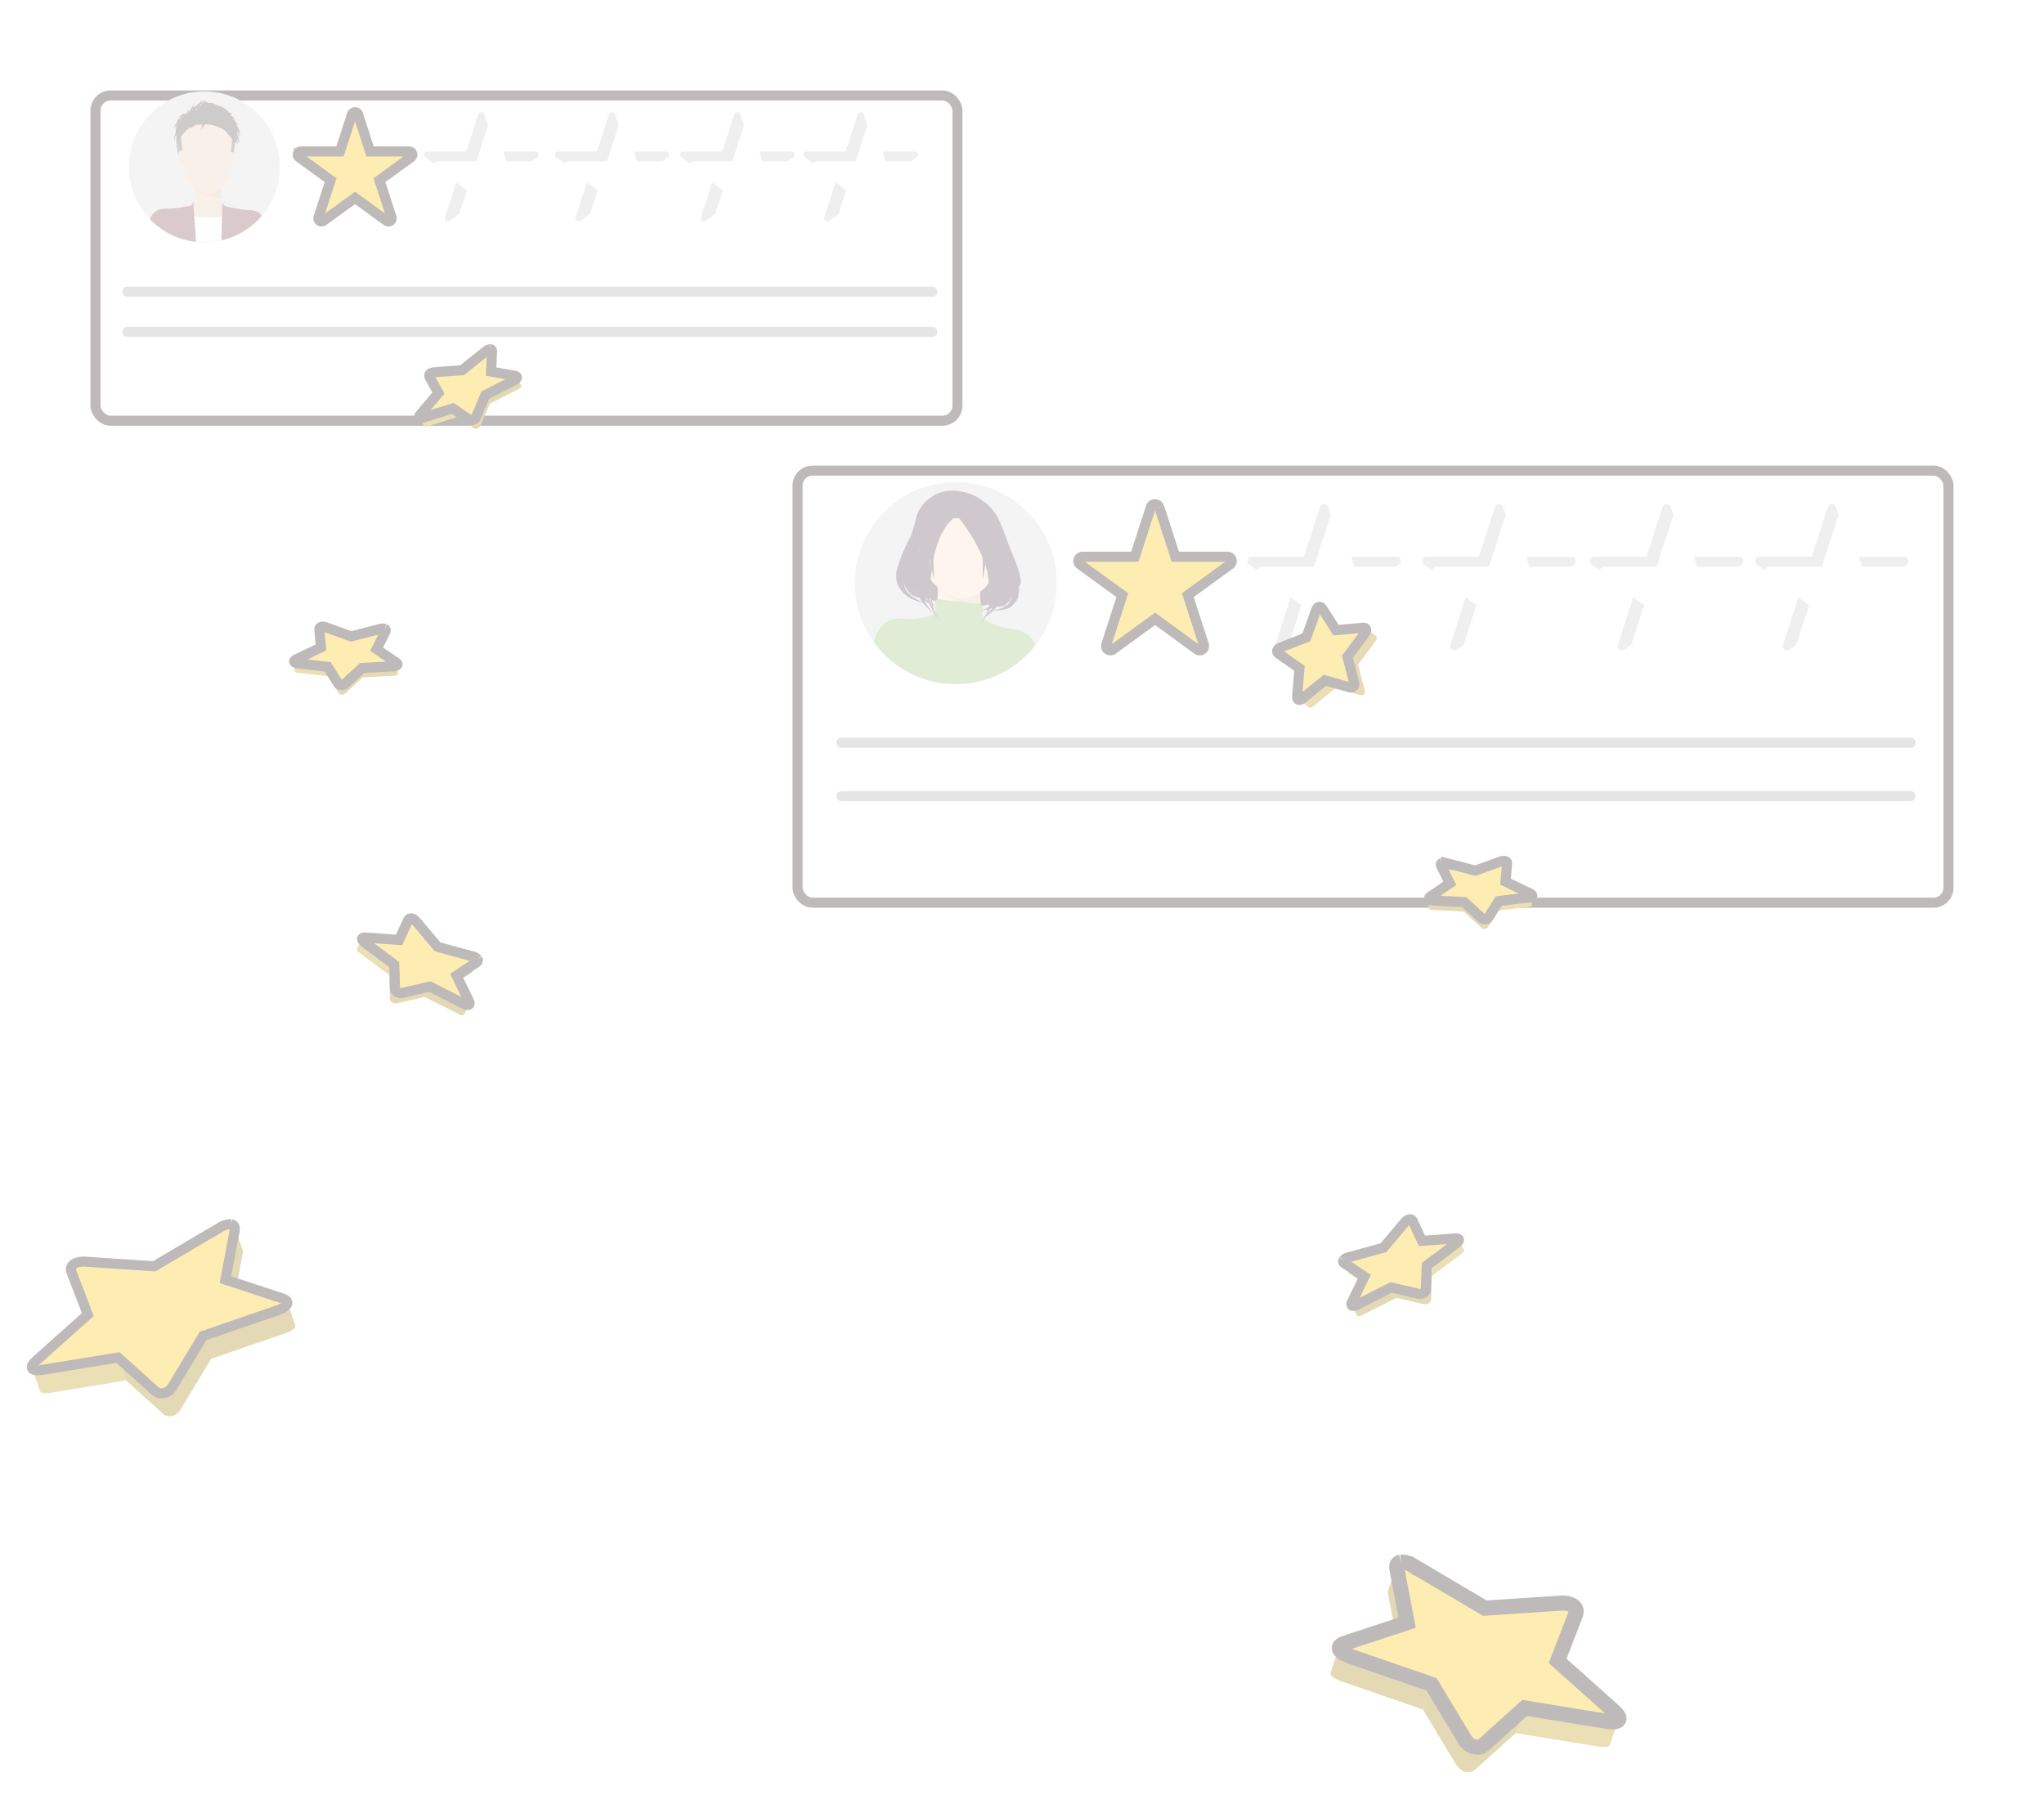 <?xml version="1.0" encoding="UTF-8"?> <svg xmlns="http://www.w3.org/2000/svg" xmlns:xlink="http://www.w3.org/1999/xlink" width="203.293" height="178.578" viewBox="0 0 203.293 178.578"><defs><filter id="長方形_23872" x="69.822" y="37.317" width="133.471" height="61.989" filterUnits="userSpaceOnUse"><feOffset dy="3"></feOffset><feGaussianBlur stdDeviation="3" result="blur"></feGaussianBlur><feFlood flood-opacity="0.161"></feFlood><feComposite operator="in" in2="blur"></feComposite><feComposite in="SourceGraphic"></feComposite></filter><filter id="パス_12098"><feOffset dx="1" dy="1"></feOffset><feGaussianBlur result="blur-2"></feGaussianBlur><feFlood flood-opacity="0.161" result="color"></feFlood><feComposite operator="out" in="SourceGraphic" in2="blur-2"></feComposite><feComposite operator="in" in="color"></feComposite><feComposite operator="in" in2="SourceGraphic"></feComposite></filter><filter id="パス_12099"><feOffset dx="1" dy="1"></feOffset><feGaussianBlur result="blur-3"></feGaussianBlur><feFlood flood-opacity="0.161" result="color-2"></feFlood><feComposite operator="out" in="SourceGraphic" in2="blur-3"></feComposite><feComposite operator="in" in="color-2"></feComposite><feComposite operator="in" in2="SourceGraphic"></feComposite></filter><filter id="パス_12100"><feOffset dx="1" dy="1"></feOffset><feGaussianBlur result="blur-4"></feGaussianBlur><feFlood flood-opacity="0.161" result="color-3"></feFlood><feComposite operator="out" in="SourceGraphic" in2="blur-4"></feComposite><feComposite operator="in" in="color-3"></feComposite><feComposite operator="in" in2="SourceGraphic"></feComposite></filter><filter id="パス_12101"><feOffset dx="1" dy="1"></feOffset><feGaussianBlur result="blur-5"></feGaussianBlur><feFlood flood-opacity="0.161" result="color-4"></feFlood><feComposite operator="out" in="SourceGraphic" in2="blur-5"></feComposite><feComposite operator="in" in="color-4"></feComposite><feComposite operator="in" in2="SourceGraphic"></feComposite></filter><clipPath id="clip-path"><path id="パス_12104" data-name="パス 12104" d="M369.81,202.425l-.814.662-.043.032-.026.019c-.013.009-.026.017-.04.024l-.023.014-.043.02-.017.008a.445.445,0,0,1-.056.018.218.218,0,0,1-.185-.027l1.065.777a.218.218,0,0,0,.185.027.42.42,0,0,0,.056-.018l.02-.009.039-.019.027-.016.036-.022.032-.023.03-.022.007-.005.814-.662,1.409-1.148-1.065-.777Z" transform="translate(-368.564 -201.278)" fill="none"></path></clipPath><linearGradient id="linear-gradient" x1="-11.137" y1="4.486" x2="-11.107" y2="4.486" gradientUnits="objectBoundingBox"><stop offset="0" stop-color="#aa8607"></stop><stop offset="0.115" stop-color="#bb9406"></stop><stop offset="1" stop-color="#bb9406"></stop></linearGradient><clipPath id="clip-path-2"><path id="パス_12105" data-name="パス 12105" d="M406.911,162.682l.008.009.011.012.007.011.008.012.005.012.006.013a.107.107,0,0,1,0,.012.117.117,0,0,1,0,.015s0,.009,0,.013,0,.01,0,.016,0,.009,0,.014,0,.011,0,.017,0,.01,0,.014,0,.012,0,.018,0,.012,0,.017,0,.01,0,.016,0,.012,0,.019l0,.015c0,.007,0,.014-.007.021s0,.01-.005.015-.005.015-.009.022l-.006.015-.011.023-.007.015-.014.024-.009.015-.017.027-.008.013-.029.041-.633.851-.633.851-.464.624,1.065.777.464-.624.633-.851.633-.851c.011-.014.02-.028.029-.041l0-.009.021-.032.007-.013.015-.026.008-.016.01-.023a.175.175,0,0,0,.008-.017l.008-.019.006-.018.006-.017c0-.006,0-.012,0-.018s0-.011,0-.016l0-.018a.123.123,0,0,0,0-.013.007.007,0,0,0,0,0c0-.006,0-.012,0-.019s0-.009,0-.013a.152.152,0,0,0,0-.018s0-.009,0-.013,0-.011,0-.017,0-.008,0-.012a.11.11,0,0,0-.005-.016.073.073,0,0,0,0-.011.132.132,0,0,0-.007-.015l0-.009-.01-.015L408,163.48l-.013-.015-.005-.006-.022-.018-1.066-.777.022.018" transform="translate(-405.106 -162.664)" fill="none"></path></clipPath><linearGradient id="linear-gradient-2" x1="-11.51" y1="5.655" x2="-11.482" y2="5.655" gradientUnits="objectBoundingBox"><stop offset="0" stop-color="#bb9406"></stop><stop offset="0.885" stop-color="#bb9406"></stop><stop offset="1" stop-color="#aa8607"></stop></linearGradient><clipPath id="clip-path-3"><path id="パス_12106" data-name="パス 12106" d="M391.278,186.317a.669.669,0,0,1,.017.088c0,.006,0,.011,0,.017a.578.578,0,0,1,0,.078s0,.009,0,.014a.451.451,0,0,1-.006.052c0,.011,0,.021-.006.031a.364.364,0,0,1-.013.04c0,.009-.006.018-.01.027a.313.313,0,0,1-.021.036l-.014.021a.282.282,0,0,1-.032.034l-.012.012a.29.29,0,0,1-.038.025l-.018.011a.293.293,0,0,1-.066.023.511.511,0,0,1-.259-.013l-.887-.252-1.537-.436,1.065.777,1.538.436.887.251a.517.517,0,0,0,.259.014.317.317,0,0,0,.066-.024.214.214,0,0,0,.02-.013.262.262,0,0,0,.035-.022h0l.014-.014a.28.28,0,0,0,.031-.033.255.255,0,0,0,.014-.021.264.264,0,0,0,.021-.036c0-.008.007-.018.01-.027s.009-.026.013-.039,0-.021.006-.032,0-.016,0-.024,0-.018,0-.028,0-.009,0-.014a.616.616,0,0,0,0-.078c0-.005,0-.011,0-.016a.747.747,0,0,0-.017-.088l-.657-2.536-1.066-.777Z" transform="translate(-388.38 -183.781)" fill="none"></path></clipPath><linearGradient id="linear-gradient-3" x1="-9.414" y1="4.19" x2="-9.389" y2="4.19" gradientUnits="objectBoundingBox"><stop offset="0" stop-color="#aa8607"></stop><stop offset="0.327" stop-color="#bb9406"></stop><stop offset="0.398" stop-color="#aa8607"></stop><stop offset="1" stop-color="#aa8607"></stop></linearGradient><clipPath id="clip-path-4"><path id="パス_12119" data-name="パス 12119" d="M39.4,64.141A10.049,10.049,0,1,0,49.447,54.092,10.049,10.049,0,0,0,39.4,64.141" transform="translate(-39.398 -54.092)" fill="none"></path></clipPath><filter id="長方形_23872-2" x="0" y="0" width="104.726" height="51.356" filterUnits="userSpaceOnUse"><feOffset dy="3"></feOffset><feGaussianBlur stdDeviation="3" result="blur-6"></feGaussianBlur><feFlood flood-opacity="0.161"></feFlood><feComposite operator="in" in2="blur-6"></feComposite><feComposite in="SourceGraphic"></feComposite></filter><clipPath id="clip-path-5"><path id="パス_12131" data-name="パス 12131" d="M39.4,48.279a7.51,7.51,0,1,0,7.51-7.51,7.51,7.51,0,0,0-7.51,7.51" transform="translate(-39.398 -40.769)" fill="none"></path></clipPath><clipPath id="clip-path-6"><rect id="長方形_23863" data-name="長方形 23863" width="85.988" height="34.943" fill="none"></rect></clipPath><filter id="パス_12133"><feOffset dx="1" dy="1"></feOffset><feGaussianBlur result="blur-7"></feGaussianBlur><feFlood flood-opacity="0.161" result="color-5"></feFlood><feComposite operator="out" in="SourceGraphic" in2="blur-7"></feComposite><feComposite operator="in" in="color-5"></feComposite><feComposite operator="in" in2="SourceGraphic"></feComposite></filter><filter id="パス_12134"><feOffset dx="1" dy="1"></feOffset><feGaussianBlur result="blur-8"></feGaussianBlur><feFlood flood-opacity="0.161" result="color-6"></feFlood><feComposite operator="out" in="SourceGraphic" in2="blur-8"></feComposite><feComposite operator="in" in="color-6"></feComposite><feComposite operator="in" in2="SourceGraphic"></feComposite></filter><filter id="パス_12135"><feOffset dx="1" dy="1"></feOffset><feGaussianBlur result="blur-9"></feGaussianBlur><feFlood flood-opacity="0.161" result="color-7"></feFlood><feComposite operator="out" in="SourceGraphic" in2="blur-9"></feComposite><feComposite operator="in" in="color-7"></feComposite><feComposite operator="in" in2="SourceGraphic"></feComposite></filter><filter id="パス_12136"><feOffset dx="1" dy="1"></feOffset><feGaussianBlur result="blur-10"></feGaussianBlur><feFlood flood-opacity="0.161" result="color-8"></feFlood><feComposite operator="out" in="SourceGraphic" in2="blur-10"></feComposite><feComposite operator="in" in="color-8"></feComposite><feComposite operator="in" in2="SourceGraphic"></feComposite></filter></defs><g id="グループ_5043" data-name="グループ 5043" transform="translate(-567.179 -146.034)" opacity="0.3"><g id="sp" transform="translate(569.933 120.158)"><g id="グループ_4999" data-name="グループ 4999" transform="translate(76.068 69.192)"><g id="グループ_5025" data-name="グループ 5025" transform="translate(0 0)"><g transform="matrix(1, 0, 0, 1, -78.82, -43.32)" filter="url(#長方形_23872)"><g id="長方形_23872-3" data-name="長方形 23872" transform="translate(78.82 43.32)" fill="#fff" stroke="#221714" stroke-width="1"><rect width="115.471" height="43.989" rx="2" stroke="none"></rect><rect x="0.5" y="0.5" width="114.471" height="42.989" rx="1.5" fill="none"></rect></g></g><line id="線_220" data-name="線 220" x2="106.331" transform="translate(4.873 30.57)" fill="none" stroke="#a8a9a9" stroke-linecap="round" stroke-width="1"></line><line id="線_221" data-name="線 221" x2="106.331" transform="translate(4.873 35.887)" fill="none" stroke="#a8a9a9" stroke-linecap="round" stroke-width="1"></line></g><g id="グループ_4988" data-name="グループ 4988" transform="translate(28.442 6.839)"><path id="パス_12097" data-name="パス 12097" d="M213.494,70.782l1.6,4.936h5.19a.426.426,0,0,1,.25.771l-4.2,3.051,1.6,4.936a.426.426,0,0,1-.655.476l-4.2-3.051-4.2,3.051a.426.426,0,0,1-.655-.476l1.6-4.936-4.2-3.051a.426.426,0,0,1,.25-.771h5.191l1.6-4.936a.426.426,0,0,1,.81,0" transform="translate(-205.463 -70.487)" fill="#f7c401" stroke="#221714" stroke-width="1"></path><g data-type="innerShadowGroup"><path id="パス_12098-2" data-name="パス 12098" d="M338.987,70.782l1.6,4.936h5.19a.426.426,0,0,1,.25.771l-4.2,3.051,1.6,4.936a.426.426,0,0,1-.655.476l-4.2-3.051-4.2,3.051a.426.426,0,0,1-.655-.476l1.6-4.936-4.2-3.051a.426.426,0,0,1,.25-.771h5.191l1.6-4.936a.426.426,0,0,1,.81,0" transform="translate(-314.141 -70.487)" fill="#c9caca"></path><g transform="matrix(1, 0, 0, 1, -107.26, -50.16)" filter="url(#パス_12098)"><path id="パス_12098-3" data-name="パス 12098" d="M338.987,70.782l1.6,4.936h5.19a.426.426,0,0,1,.25.771l-4.2,3.051,1.6,4.936a.426.426,0,0,1-.655.476l-4.2-3.051-4.2,3.051a.426.426,0,0,1-.655-.476l1.6-4.936-4.2-3.051a.426.426,0,0,1,.25-.771h5.191l1.6-4.936a.426.426,0,0,1,.81,0" transform="translate(-206.88 -20.33)" fill="#fff"></path></g></g><g data-type="innerShadowGroup"><path id="パス_12099-2" data-name="パス 12099" d="M468.8,70.782l1.6,4.936h5.19a.426.426,0,0,1,.25.771l-4.2,3.051,1.6,4.936a.426.426,0,0,1-.656.476L468.4,81.9l-4.2,3.051a.426.426,0,0,1-.656-.476l1.6-4.936-4.2-3.051a.426.426,0,0,1,.25-.771h5.19l1.6-4.936a.426.426,0,0,1,.81,0" transform="translate(-426.561 -70.487)" fill="#c9caca"></path><g transform="matrix(1, 0, 0, 1, -107.26, -50.16)" filter="url(#パス_12099)"><path id="パス_12099-3" data-name="パス 12099" d="M468.8,70.782l1.6,4.936h5.19a.426.426,0,0,1,.25.771l-4.2,3.051,1.6,4.936a.426.426,0,0,1-.656.476L468.4,81.9l-4.2,3.051a.426.426,0,0,1-.656-.476l1.6-4.936-4.2-3.051a.426.426,0,0,1,.25-.771h5.19l1.6-4.936a.426.426,0,0,1,.81,0" transform="translate(-319.3 -20.33)" fill="#fff"></path></g></g><g data-type="innerShadowGroup"><path id="パス_12100-2" data-name="パス 12100" d="M593.206,70.782l1.6,4.936H600a.426.426,0,0,1,.25.771l-4.2,3.051,1.6,4.936a.426.426,0,0,1-.656.476L592.8,81.9l-4.2,3.051a.426.426,0,0,1-.655-.476l1.6-4.936-4.2-3.051a.426.426,0,0,1,.25-.771h5.191l1.6-4.936a.426.426,0,0,1,.81,0" transform="translate(-534.297 -70.487)" fill="#c9caca"></path><g transform="matrix(1, 0, 0, 1, -107.26, -50.16)" filter="url(#パス_12100)"><path id="パス_12100-3" data-name="パス 12100" d="M593.206,70.782l1.6,4.936H600a.426.426,0,0,1,.25.771l-4.2,3.051,1.6,4.936a.426.426,0,0,1-.656.476L592.8,81.9l-4.2,3.051a.426.426,0,0,1-.655-.476l1.6-4.936-4.2-3.051a.426.426,0,0,1,.25-.771h5.191l1.6-4.936a.426.426,0,0,1,.81,0" transform="translate(-427.03 -20.33)" fill="#fff"></path></g></g><g data-type="innerShadowGroup"><path id="パス_12101-2" data-name="パス 12101" d="M715.809,70.782l1.6,4.936h5.19a.426.426,0,0,1,.25.771l-4.2,3.051,1.6,4.936a.426.426,0,0,1-.656.476L715.4,81.9l-4.2,3.051a.426.426,0,0,1-.656-.476l1.6-4.936-4.2-3.051a.426.426,0,0,1,.25-.771H713.4l1.6-4.936a.426.426,0,0,1,.81,0" transform="translate(-640.473 -70.487)" fill="#c9caca"></path><g transform="matrix(1, 0, 0, 1, -107.26, -50.16)" filter="url(#パス_12101)"><path id="パス_12101-3" data-name="パス 12101" d="M715.809,70.782l1.6,4.936h5.19a.426.426,0,0,1,.25.771l-4.2,3.051,1.6,4.936a.426.426,0,0,1-.656.476L715.4,81.9l-4.2,3.051a.426.426,0,0,1-.656-.476l1.6-4.936-4.2-3.051a.426.426,0,0,1,.25-.771H713.4l1.6-4.936a.426.426,0,0,1,.81,0" transform="translate(-533.21 -20.33)" fill="#fff"></path></g></g><path id="パス_12102" data-name="パス 12102" d="M355.773,182.769l-.744-.519-.743-.519-.012-.009,1.066.777.012.009.743.519.744.519.544.38-1.066-.777Z" transform="translate(-334.335 -166.818)" fill="#997909"></path><path id="パス_12103" data-name="パス 12103" d="M385.645,147.276l.5.778L387,149.4l1.066.777-.86-1.347-.5-.777a.511.511,0,0,0-.128-.143l-1.065-.777a.519.519,0,0,1,.128.142" transform="translate(-361.392 -136.864)" fill="#a28008"></path></g><g id="グループ_4990" data-name="グループ 4990" transform="translate(50.295 24.364)"><g id="グループ_4989" data-name="グループ 4989" clip-path="url(#clip-path)"><rect id="長方形_23856" data-name="長方形 23856" width="4.404" height="4.62" transform="translate(-1.303 1.793) rotate(-54)" fill="url(#linear-gradient)"></rect></g></g><g id="グループ_4992" data-name="グループ 4992" transform="translate(55.192 19.19)"><g id="グループ_4991" data-name="グループ 4991" clip-path="url(#clip-path-2)"><rect id="長方形_23857" data-name="長方形 23857" width="4.641" height="4.492" transform="translate(-1.715 2.361) rotate(-54)" fill="url(#linear-gradient-2)"></rect></g></g><g id="グループ_4994" data-name="グループ 4994" transform="translate(52.951 22.02)"><g id="グループ_4993" data-name="グループ 4993" clip-path="url(#clip-path-3)"><rect id="長方形_23858" data-name="長方形 23858" width="5.45" height="5.483" transform="translate(-1.826 2.513) rotate(-54)" fill="url(#linear-gradient-3)"></rect></g></g><g id="グループ_5026" data-name="グループ 5026" transform="translate(48.205 17.055)"><path id="パス_12107" data-name="パス 12107" d="M357.116,146.732c.113-.027.233.034.333.191l.5.777.86,1.347.7-.064.962-.088.962-.089c.388-.036.5.216.241.558l-.633.851-.633.851-.464.624.657,2.536c.07.271-.022.463-.215.509a.512.512,0,0,1-.259-.013l-.887-.251-1.537-.436-1.409,1.147-.813.662a.654.654,0,0,1-.247.136c-.192.046-.312-.094-.287-.388l.231-2.751-.544-.38-.744-.519-.743-.519c-.3-.209-.235-.5.144-.651l.939-.371.94-.371.688-.272.614-1.7.354-.983c.071-.2.177-.314.29-.342" transform="translate(-352.959 -146.726)" fill="#f7c401" stroke="#221714" stroke-width="1"></path></g><g id="グループ_4998" data-name="グループ 4998" transform="translate(6.191 4.643)"><g id="グループ_4997" data-name="グループ 4997" clip-path="url(#clip-path-4)"><rect id="長方形_23860" data-name="長方形 23860" width="26.484" height="26.484" transform="translate(-3.764 -1.773)" fill="#dbdbdd"></rect><path id="パス_12108" data-name="パス 12108" d="M76.694,83.417c-.194-.07-.471-.173-.794-.311a8.2,8.2,0,0,1-1.046-.535c.183.009.339.006.462.005l.33-.018-.332-.065a6.035,6.035,0,0,1-.721-.212c.053,0,.1,0,.143,0,.089,0,.158-.01.2-.012l.07-.005-.072-.017c-.046-.012-.115-.025-.2-.05a2.429,2.429,0,0,1-.27-.1,2.987,2.987,0,0,1,.124-.717,7.77,7.77,0,0,1,.544-1.323c.089-.175.168-.32.224-.423s.088-.162.088-.162l-1.171-.37c.064-.11.13-.212.193-.3a4.739,4.739,0,0,1,.33-.436c.042-.048.074-.084.1-.107l.035-.036-.53-.29.007-.008-.15-.073c.026-.041.046-.076.062-.1l.038-.064-.651-.256c.018-.053.037-.106.054-.157,0-.013.008-.023.012-.035l.081-.069.053-.044-.077-.057c.066-.2.119-.379.155-.524.012-.049.023-.093.032-.131s.015-.077.021-.1l.015-.089-.184-.028c.057-.076.113-.153.166-.227.078-.1.146-.211.212-.31s.132-.192.187-.287.1-.185.151-.267l.068-.12c.01-.019.021-.038.031-.056s.017-.039.025-.056c.132-.3.208-.468.208-.468L72.8,73.654s-.029.137-.079.376a.409.409,0,0,0-.01.047c0,.016-.01.032-.017.049-.01.033-.021.068-.032.1-.02.061-.04.126-.061.195l-.333-.162c-.015-.007-.623,2.034-.681,2.184a14.828,14.828,0,0,0-1.415,3.433,3.128,3.128,0,0,0-.011.884,1.81,1.81,0,0,0,.307.8,1.2,1.2,0,0,0,.083.1,2.162,2.162,0,0,0,.621.7,3.4,3.4,0,0,0,.787.415c.123.044.236.086.342.113s.2.06.291.078c.07.016.131.032.19.045a5.331,5.331,0,0,0,.81.855,2.924,2.924,0,0,0,.308.224c.036.024.067.04.086.051l.03.016-.028-.02a.874.874,0,0,1-.08-.058,2.855,2.855,0,0,1-.27-.251,4.786,4.786,0,0,1-.588-.765l.093.018-.1-.037c-.048-.076-.095-.155-.14-.239a3.863,3.863,0,0,0,.385.237c.081.04.157.08.227.114l.2.082c.03.012.058.024.085.034l.076.025.12.038.1.032L74,83.322l-.107-.062-.068-.039c-.024-.015-.048-.032-.073-.05a3.341,3.341,0,0,1-.674-.574l.137-.005c.043,0,.083,0,.123-.008l.072.023.075.023-.066-.043-.013-.009h.01a3.9,3.9,0,0,0,.484.269,5.927,5.927,0,0,0,.709.276,8.831,8.831,0,0,0,1.231.277c.353.053.645.082.846.1l.317.025s-.11-.04-.305-.107m-5.332-1.307a1.449,1.449,0,0,1-.37-.653,1.4,1.4,0,0,1-.04-.3,2.417,2.417,0,0,0,.194.462,1.826,1.826,0,0,0,.616.655c-.043-.013-.088-.029-.136-.048a2.5,2.5,0,0,1-.263-.116m.805.034a.958.958,0,0,1-.085-.1,1.3,1.3,0,0,1-.082-.1,1.709,1.709,0,0,1-.14-.232.744.744,0,0,1-.036-.07,3.654,3.654,0,0,0,.405.564l.005.006h0c-.023-.021-.045-.043-.066-.065m.752.261.062.033-.041-.007-.021-.027m-.3.488c-.083-.031-.173-.072-.27-.118s-.2-.1-.306-.155a3.265,3.265,0,0,1-.525-.364l.1.026c.077.021.147.034.208.046l.046.008a2.055,2.055,0,0,0,.557.2l.038.018c.074.117.15.229.227.334l.033.045-.106-.042m.628-.425-.008-.006c-.038-.029-.077-.061-.12-.1l-.045-.044c.036.03.072.061.107.088s.055.038.082.058h-.015" transform="translate(-66.016 -71.033)" fill="#5d4958"></path><path id="パス_12109" data-name="パス 12109" d="M111.645,90.322l.319.059c.2.034.493.083.843.121a7.852,7.852,0,0,0,1.212.048,4.9,4.9,0,0,0,.692-.085,3.068,3.068,0,0,0,.469-.138l.011,0-.014,0-.066.025.074,0,.068,0c.037.013.075.027.115.039l.13.04a2.33,2.33,0,0,1-.659.385c-.025.01-.049.021-.072.029l-.067.021-.105.033-.089.027.1-.007.117-.007.072-.005c.027,0,.053-.007.082-.012l.191-.029c.068-.015.141-.034.22-.053a2.608,2.608,0,0,0,.369-.132c-.046.07-.092.134-.14.2l-.1.009.088.006a3.335,3.335,0,0,1-.582.594,1.911,1.911,0,0,1-.269.177.616.616,0,0,1-.077.038l-.029.013.03-.009a.759.759,0,0,0,.084-.027,2.035,2.035,0,0,0,.3-.142,3.617,3.617,0,0,0,.8-.626l.179.006c.083,0,.174,0,.273,0s.206-.013.321-.025a2.456,2.456,0,0,0,.738-.2,1.427,1.427,0,0,0,.589-.5,1.012,1.012,0,0,0,.079-.078,1.379,1.379,0,0,0,.3-.677,3.091,3.091,0,0,0,.023-.839,18.907,18.907,0,0,0-1.158-3.655c-.048-.159-.533-2.3-.546-2.3l-.315.05c-.018-.072-.034-.142-.049-.206-.009-.039-.018-.077-.027-.112,0-.018-.01-.036-.014-.052l-.007-.048c-.039-.247-.06-.388-.06-.388l-2.038.03s.066.191.181.526l.023.064c.008.021.018.043.028.065.019.044.04.09.06.138.042.1.087.2.136.31s.109.221.167.34.12.246.191.368c.048.09.1.181.15.273l-.177-.029s.005.031.012.091c0,.029.009.067.015.108s.016.085.025.137c.03.152.073.342.128.557l-.075.032s.018.02.048.059l.076.091c0,.013.005.025.008.038.016.055.032.111.047.168l-.631.054s.012.026.033.074.034.074.056.121l-.147.027.006.01-.521.125.032.046c.022.028.051.073.089.133.077.119.184.3.3.524.056.107.114.226.173.352l-1.148.022s.028.068.079.186.123.282.2.48a9.97,9.97,0,0,1,.475,1.45,3.181,3.181,0,0,1,.092.735,1.871,1.871,0,0,1-.262.023c-.085,0-.152,0-.2,0l-.07,0,.069.024c.043.014.109.041.195.066.041.012.087.024.138.035a5.138,5.138,0,0,1-.708.017l-.326-.024.32.106c.12.033.272.078.452.118a6.538,6.538,0,0,1-1.044.251c-.324.052-.605.08-.8.1l-.311.026m5.216.125c-.045.006-.087.009-.127.011a1.222,1.222,0,0,0,.588-.468,1.78,1.78,0,0,0,.192-.391,1.292,1.292,0,0,1-.046.277,1.047,1.047,0,0,1-.362.527,2.077,2.077,0,0,1-.245.043m-.561-.171h0a.022.022,0,0,1,.006-.006,2.487,2.487,0,0,0,.394-.436c-.011.019-.022.039-.035.057a1.357,1.357,0,0,1-.138.187.951.951,0,0,1-.081.079.687.687,0,0,1-.082.074l-.064.045m-.667.034-.04,0,.06-.016a.227.227,0,0,0-.019.021m.186.541c.011-.012.023-.023.034-.036.075-.082.15-.17.224-.264l.036-.009a1.628,1.628,0,0,0,.523-.052l.043,0c.058,0,.122.01.194.01h.09a2.211,2.211,0,0,1-.5.216c-.1.028-.2.056-.29.072s-.177.036-.258.045l-.1.015m-.487-.587c.026-.012.052-.023.079-.036s.069-.038.1-.057l-.045.031-.116.061-.008,0-.015,0" transform="translate(-101.965 -78.163)" fill="#5d4958"></path><path id="パス_12110" data-name="パス 12110" d="M66.2,136.308c-.361-1.83-1.381-2.87-2.726-3a6.834,6.834,0,0,1-2.6-.791c-.464-.218-.439-.665-.535-1.109a5.692,5.692,0,0,1-.154-2.255l-2.138-.243-2.18-.246a5.646,5.646,0,0,1-.082,2.273c-.087.434-.044.9-.524,1.025a6.553,6.553,0,0,1-2.772.288c-1.5-.144-2.623.757-2.971,2.655a39.279,39.279,0,0,0-.525,6.77l9.276.517,8.588.478a41.317,41.317,0,0,0-.657-6.363" transform="translate(-47.687 -118.673)" fill="#f9ddc7"></path><path id="パス_12111" data-name="パス 12111" d="M105.332,134.5a7.348,7.348,0,0,1-.2-1.792,3.522,3.522,0,0,1-2.072.6,4.6,4.6,0,0,1-2.14-1.068c0,.026,0,.053,0,.081a10.527,10.527,0,0,0,3.062,1.769,10.732,10.732,0,0,0,1.342.409" transform="translate(-92.679 -121.772)" fill="#edccb7"></path><path id="パス_12112" data-name="パス 12112" d="M94.684,70.049c-.018-.221-.041-.459-.069-.714-.313-2.791-1.663-3.824-3.632-4.12-2-.3-3.388.345-3.624,3.142-.021.257-.036.5-.048.721-.227-.274-.163,1.809.042,1.853a5.721,5.721,0,0,0,.729,2.11A4.816,4.816,0,0,0,91.151,75.2a3.427,3.427,0,0,0,2.929-1.473,4.416,4.416,0,0,0,.623-1.89c.191.006.185-2-.019-1.792" transform="translate(-80.766 -63.665)" fill="#f9ddc7"></path><path id="パス_12113" data-name="パス 12113" d="M66.2,147.15c-.361-1.83-1.381-2.87-2.726-3a6.841,6.841,0,0,1-2.6-.791.817.817,0,0,1-.455-.667l-.018-.769a.314.314,0,0,0-.273-.3l-4.156-.44a.233.233,0,0,0-.263.24l.009.789a.626.626,0,0,1-.457.59,6.565,6.565,0,0,1-2.772.288c-1.5-.144-2.623.756-2.971,2.655a39.278,39.278,0,0,0-.525,6.77l9.009.5.535.03,8.053.448a.232.232,0,0,0,.25-.253s-.276-4.254-.64-6.1" transform="translate(-47.687 -129.515)" fill="#9abf77"></path><path id="パス_12114" data-name="パス 12114" d="M148.983,133.492a2.051,2.051,0,0,1-.175.376,1.243,1.243,0,0,0,.208-.479c-.011.035-.021.07-.033.1" transform="translate(-134.148 -122.764)" fill="#5d4958"></path><path id="パス_12115" data-name="パス 12115" d="M155.922,139.909c-.066.041-.131.081-.191.127a1.034,1.034,0,0,0,.191-.127" transform="translate(-140.144 -128.41)" fill="#5d4958"></path><path id="パス_12116" data-name="パス 12116" d="M146.05,138.551c-.038.011-.077.022-.114.037a.7.7,0,0,0,.114-.037" transform="translate(-131.661 -127.234)" fill="#5d4958"></path><path id="パス_12117" data-name="パス 12117" d="M90.789,69.368a8.957,8.957,0,0,0-.809-2.555c-.41-1.074-.8-2.15-1.237-3.215a5.189,5.189,0,0,0-4.269-3.164,3.763,3.763,0,0,0-4,2.337,3.359,3.359,0,0,0-.206,1.146c-.087.277-.176.586-.264.915a12.164,12.164,0,0,0-.269,1.405c-.024.2-.038.408-.048.612a4.8,4.8,0,0,0,.03,1.225,3.124,3.124,0,0,0,.04.312c.017.109.03.215.05.318s.044.2.065.3c.036.19.092.364.135.517.022.076.042.148.063.214s.044.126.063.181c.077.218.122.342.122.342s-.033-.125-.093-.346c-.014-.055-.031-.116-.049-.182s-.028-.138-.044-.215c-.019-.1-.042-.206-.062-.319l.013.034a7.489,7.489,0,0,0,.6,1.22c.086.142.163.25.21.326l.077.115-.069-.117c-.044-.077-.114-.189-.191-.333a7.232,7.232,0,0,1-.526-1.226c-.02-.064-.04-.129-.061-.2l-.05-.206c-.038-.139-.058-.283-.084-.431-.009-.061-.016-.123-.023-.186,0-.041,0-.083,0-.125a5.823,5.823,0,0,0,.2.795,5.951,5.951,0,0,0,.4.945c.054.112.109.2.14.256l.051.089-.044-.091c-.027-.061-.075-.148-.121-.262a5.564,5.564,0,0,1-.319-.946,5.737,5.737,0,0,1-.155-1.341,6.88,6.88,0,0,1,.046-.737c.032-.248.076-.494.13-.739q.054-.23.119-.455c.03-.068.062-.133.094-.2q-.026.152-.048.312a8.347,8.347,0,0,0-.051,1.156c.009.268.031.536.059.8-.016.218-.029.407-.039.557-.017.241-.026.379-.026.379s.014-.137.04-.377c.012-.11.027-.243.043-.393.008.071.016.143.026.213.055.377.117.728.183,1.029.031.151.061.289.09.411s.054.229.076.317l.07.276s-.021-.1-.056-.276c-.018-.088-.037-.194-.058-.317s-.046-.261-.068-.411c-.05-.3-.093-.651-.129-1.025-.027-.324-.041-.666-.04-1.007.04-.3.088-.624.154-.965a9.891,9.891,0,0,0,.173,1.265c-.005.333,0,.666.023,1a10.23,10.23,0,0,0,.148,1.175,8.991,8.991,0,0,0,.581,1.932c0,.022,0,.034,0,.034s0-.01,0-.029c.017.043.037.086.054.128a7.861,7.861,0,0,0,.464.883l.054.193c.054.185.1.329.127.429s.045.152.045.152-.012-.053-.034-.153-.056-.246-.095-.432c0-.015-.008-.032-.011-.048.084.132.164.251.238.352.108.16.209.278.273.361l.1.126-.09-.131c-.057-.085-.148-.208-.244-.372s-.211-.353-.326-.579c-.066-.339-.144-.76-.214-1.244-.046-.308-.089-.64-.125-.99a8.688,8.688,0,0,0,.638,1.051c.054.076.1.143.145.2l.114.143c.062.079.1.12.1.12l-.083-.125c-.028-.041-.06-.092-.1-.151s-.077-.13-.124-.208a8.263,8.263,0,0,1-.615-1.329c-.034-.091-.066-.186-.1-.282.041-.4.088-.847.152-1.31.053.266.1.491.135.66.047.224.074.352.074.352s0-.126,0-.348c0-.528-.038-1.069-.056-1.608.049-.257.1-.517.167-.773a8.829,8.829,0,0,1,.575-1.652,5.855,5.855,0,0,1,.8-1.252,4.919,4.919,0,0,1,.42-.432,1.523,1.523,0,0,1,.632.019l.034.043c.041.055.1.136.182.24.155.208.372.509.617.878a16.465,16.465,0,0,1,1.464,2.695c.032.763-.005,1.513.037,2.144.1-.473.154-.96.227-1.44.022.066.042.132.063.2a7.279,7.279,0,0,1,.194.776,5.767,5.767,0,0,1,.088.73c0,.155,0,.3,0,.444a6.344,6.344,0,0,1-1,2.125,5.577,5.577,0,0,0,.59-.763,1.938,1.938,0,0,0,.17-.214,2.816,2.816,0,0,0,.42-.889l0-.022c.06-.135.118-.273.174-.41.022.725-.032,1.239-.685,1.627a4.156,4.156,0,0,0,.573-.388,5.641,5.641,0,0,1-1.194,2.835c1.861-2.067,2.267-4.995,1.942-7.685a4.959,4.959,0,0,1,.131,3.555,4.439,4.439,0,0,0,.386-1.389,5.482,5.482,0,0,1,.04,1.9,4,4,0,0,0,.144-1.059,8.347,8.347,0,0,0-.115-1.377c-.019-.124-.041-.246-.063-.368-.019-.253-.049-.514-.09-.776-.023-.125-.048-.249-.073-.373.1.24.193.526.3.834s.21.651.318.987c.1.308.211.615.328.9a3.381,3.381,0,0,1-.089.575,2.171,2.171,0,0,1-.233.568,1.752,1.752,0,0,1-.67.654c-.01.006-.02.01-.028.016.023-.033.046-.069.068-.107a.651.651,0,0,1-.271.212c.038-.01.076-.021.112-.034a1.266,1.266,0,0,1-.34.347,3.386,3.386,0,0,0,1.59-1.885c.314.584.507,1.341.027,1.754l.1-.06a1.434,1.434,0,0,1-1.075.512,1.485,1.485,0,0,0,1.518-1.174c.041.049.088.1.132.15-.007-.011-.014-.021-.02-.032-.338-.594.114-.483.09-1.074m-3.1-2.12c-.005-.023-.01-.046-.016-.069-.015-.107-.033-.215-.055-.318.027.13.051.259.072.387m-5.942-.07c.014.079.026.156.04.232-.032.31-.057.615-.075.912,0-.378.008-.762.035-1.143m-.452,1.744q.079.215.164.417c.05.361.109.708.172,1.037-.006.213-.012.4-.017.557a8.366,8.366,0,0,1-.275-1.438c-.023-.189-.035-.381-.044-.574M82,72.014c-.068-.153-.136-.315-.2-.489-.057-.158-.111-.325-.162-.5,0,0,0,0,0,0,.012-.113.024-.247.038-.4.033.163.066.322.1.473.075.339.151.646.222.916m6.585-3.392a4.437,4.437,0,0,1-.135,1.153,2.8,2.8,0,0,1-.225.573l.007-.042a9.271,9.271,0,0,0,.1-1.11c.012-.316.006-.639-.009-.964a9.053,9.053,0,0,0,.121-1.18,11.247,11.247,0,0,1,.14,1.571m1.672.83c-.028-.07-.053-.143-.077-.219s-.047-.152-.073-.23l-.024-.084c0-.015.005-.03.006-.046s0-.037.006-.056c.056.184.108.371.151.557.011.043.02.086.028.128-.007-.017-.012-.033-.018-.051" transform="translate(-74.27 -59.549)" fill="#5d4958"></path><path id="パス_12118" data-name="パス 12118" d="M162.162,135.635a1.334,1.334,0,0,0,.111.16.813.813,0,0,0-.111-.16" transform="translate(-145.713 -124.709)" fill="#5d4958"></path></g></g></g><g id="グループ_5006" data-name="グループ 5006" transform="translate(6.111 30.881)"><g id="グループ_5001" data-name="グループ 5001" transform="translate(0.135 0.994)"><g transform="matrix(1, 0, 0, 1, -9, -6)" filter="url(#長方形_23872-2)"><g id="長方形_23872-4" data-name="長方形 23872" transform="translate(9 6)" fill="#fff" stroke="#221714" stroke-width="1"><rect width="86.726" height="33.356" rx="2" stroke="none"></rect><rect x="0.5" y="0.5" width="85.726" height="32.356" rx="1.5" fill="none"></rect></g></g><line id="線_220-2" data-name="線 220" x2="80.055" transform="translate(3.669 23.016)" fill="none" stroke="#a8a9a9" stroke-linecap="round" stroke-width="1"></line><line id="線_221-2" data-name="線 221" x2="80.055" transform="translate(3.669 27.019)" fill="none" stroke="#a8a9a9" stroke-linecap="round" stroke-width="1"></line></g><g id="グループ_5003" data-name="グループ 5003" transform="translate(3.945 4.082)"><g id="グループ_5002" data-name="グループ 5002" clip-path="url(#clip-path-5)"><rect id="長方形_23862" data-name="長方形 23862" width="19.791" height="19.791" transform="translate(-2.24 -0.668)" fill="#dbdbdd"></rect><path id="パス_12123" data-name="パス 12123" d="M90.048,66.5a6.338,6.338,0,0,1,2.614.644,9.344,9.344,0,0,0,.108-1.244,2.946,2.946,0,0,0-3.3-3.46,1.529,1.529,0,0,0-.281.1l-.237.1a2.938,2.938,0,0,0-1.906,2.816,5.484,5.484,0,0,0,.306,1.6,5.84,5.84,0,0,1,2.7-.555" transform="translate(-82.273 -60.217)" fill="#6b6466"></path><path id="パス_12124" data-name="パス 12124" d="M69.112,136.469c-.185-1.216-.8-1.869-1.637-1.883a11.233,11.233,0,0,1-2.551-.408c-.284-.122-.267-.429-.326-.728a4.414,4.414,0,0,1-.088-1.557l-1.319-.03-1.328-.03a4.4,4.4,0,0,1-.025,1.565c-.048.3-.018.608-.3.722a11.365,11.365,0,0,1-2.611.329c-.874-.014-1.5.638-1.643,1.884a27.481,27.481,0,0,0-.1,4.229l6.189.008,6.009.008a27.625,27.625,0,0,0-.263-4.11" transform="translate(-55.359 -122.716)" fill="#edccb7"></path><path id="パス_12125" data-name="パス 12125" d="M107.48,136.4a5.6,5.6,0,0,1-.116-1.23,2.182,2.182,0,0,1-1.272.547,2.4,2.4,0,0,1-1.3-.6c0,.017.007.14.008.159.507.681,1.142.691,1.863.925a5.611,5.611,0,0,0,.82.2" transform="translate(-98.241 -125.667)" fill="#e0bca9"></path><path id="パス_12126" data-name="パス 12126" d="M94.29,65.67a.327.327,0,0,0-.34-.16c.03-.368.06-.755.085-1.143a2.727,2.727,0,0,0-1.287-2.515,2.252,2.252,0,0,0-1.23-.27h0l-.045,0-.045,0h0a2.129,2.129,0,0,0-1.229.174A2.41,2.41,0,0,0,88.99,64.2c.042.395.089.789.134,1.164a.308.308,0,0,0-.343.141c-.164.227.035.9.218,1.09a.685.685,0,0,0,.313.229c.048.361.087.65.109.831a2.408,2.408,0,0,0,.857,1.305,1.751,1.751,0,0,0,1.316.742v0h.044l.044,0v0a1.576,1.576,0,0,0,1.278-.686,2.133,2.133,0,0,0,.79-1.256c.015-.178.042-.463.075-.817a.584.584,0,0,0,.3-.21,1.192,1.192,0,0,0,.169-1.065" transform="translate(-83.782 -59.489)" fill="#edccb7"></path><path id="パス_12127" data-name="パス 12127" d="M93.888,161.74q.043,1.553.086,3.084.019.668.037,1.331l.039,1.374,4.756.006-.017-1.358c0-.437-.011-.875-.016-1.315q-.019-1.514-.038-3.047a7.479,7.479,0,0,1-4.846-.074" transform="translate(-88.432 -149.627)" fill="#fafafa"></path><path id="パス_12128" data-name="パス 12128" d="M61.318,149.451c-.024.216-.053.4-.246.475a11.413,11.413,0,0,1-2.594.326c-.929-.015-1.546.69-1.69,1.927a27.19,27.19,0,0,0-.1,4.244l.007.044,5.093.006Z" transform="translate(-54.913 -138.569)" fill="#844e52"></path><path id="パス_12129" data-name="パス 12129" d="M135.353,152.8c-.184-1.206-.8-1.911-1.685-1.925a11.286,11.286,0,0,1-2.533-.405c-.193-.083-.23-.265-.262-.479l-.18,6.969,4.916.006,0-.042a27.5,27.5,0,0,0-.262-4.123" transform="translate(-121.553 -139.053)" fill="#844e52"></path><path id="パス_12130" data-name="パス 12130" d="M89.909,53.579l.01-.049c0-.031.016-.075.021-.13a1.687,1.687,0,0,0,.011-.243l.009.017c.015.034.027.065.039.094l.073.177-.061-.182c-.01-.029-.019-.062-.032-.1s-.019-.043-.029-.067-.005-.074-.011-.112c0-.011,0-.021,0-.032l.013.026c.115.216.189.361.189.361s-.057-.153-.148-.381c-.038-.1-.084-.208-.135-.326-.007-.021-.015-.041-.022-.059-.019-.056-.044-.1-.057-.13l-.023-.049-.006,0c-.032-.068-.067-.137-.1-.205.067.045.132.088.187.118l.134.08-.117-.107c-.072-.061-.16-.153-.249-.242l-.118-.131-.016-.024.184.1a.018.018,0,0,1,0,0l.017.04-.014-.041h0l.014.007-.016-.013-.014-.043c-.007-.02-.018-.04-.028-.065a1.06,1.06,0,0,0-.265-.348,1.4,1.4,0,0,0-.181-.135c-.036-.049-.072-.1-.1-.139a.808.808,0,0,0,.094.014l.078.008-.07-.039a.8.8,0,0,1-.086-.054l.1,0,.156-.006-.155-.027c-.061-.009-.133-.025-.211-.043h0l-.05-.08-.028.022-.038-.028a.452.452,0,0,0-.029-.037l-.008-.009-.071-.1-.013.013a1.75,1.75,0,0,0-.377-.3,1.485,1.485,0,0,0-.425-.164.612.612,0,0,0-.295-.117,1.088,1.088,0,0,0-.271-.131l-.085-.023c-.028-.007-.055-.009-.081-.014a.974.974,0,0,0-.151-.014.36.36,0,0,0-.068,0l-.06,0H86.9a.212.212,0,0,0-.2-.087.338.338,0,0,0-.174-.041.313.313,0,0,0-.154.05.426.426,0,0,0-.074.059.32.32,0,0,0-.116-.02.533.533,0,0,1,.124-.091.578.578,0,0,1,.12-.041.469.469,0,0,1,.059-.012l.057,0a.588.588,0,0,1,.1,0,.451.451,0,0,1,.078.011l.068.014-.066-.023a.439.439,0,0,0-.077-.022.623.623,0,0,0-.1-.017l-.061,0c-.02,0-.041,0-.064,0a.617.617,0,0,0-.136.027l-.034.015.037-.072-.066.085a.644.644,0,0,0-.191.144.37.37,0,0,0-.033.04.534.534,0,0,0-.074.053,1.083,1.083,0,0,0-.176.2l-.012.018-.03.008a1.491,1.491,0,0,1,.085-.124,1.1,1.1,0,0,1,.073-.082l.028-.031-.034.024a1.056,1.056,0,0,0-.09.065,1.343,1.343,0,0,0-.185.188.579.579,0,0,0-.064.028c-.017.008-.035.016-.052.026l-.053.033a.935.935,0,0,0-.075.058c.01-.04.022-.08.034-.118a.2.2,0,0,1,.018-.024l.025-.029.041-.046.036-.041-.042.034-.048.038-.008.007a1.457,1.457,0,0,1,.086-.19.521.521,0,0,1,.042-.072l.035-.054.03-.046-.037.041-.043.047a.6.6,0,0,0-.053.064,1.563,1.563,0,0,0-.209.364,1.49,1.49,0,0,0-.166.258c-.009.019-.019.04-.026.06s-.019.028-.028.042l-.02.04,0-.008s0,.006,0,.016l-.015.033s0-.009,0-.012c-.01-.065-.01-.119-.015-.157s0-.06,0-.06,0,.021,0,.058-.01.092-.009.158c0,.031,0,.064,0,.1,0,.01-.007.02-.01.03v0a2.022,2.022,0,0,1-.071-.333c-.008-.046-.007-.085-.01-.113s0-.043,0-.043,0,.015-.005.042-.012.065-.014.112a1.669,1.669,0,0,0,0,.238,1.11,1.11,0,0,1-.026-.116c-.008-.041-.008-.074-.01-.1s0-.038,0-.038,0,.013,0,.037-.011.057-.012.1a1.12,1.12,0,0,0,.011.239l-.042-.013-.061-.013-.017-.032.005.029-.173-.036.192.135a.008.008,0,0,1,0,0h-.08c-.04,0-.08.008-.121.014l-.01,0c-.031-.015-.052-.021-.11-.041l-.037-.013-.018-.007c-.007,0-.009.009-.014.013l-.047.061c-.018.022-.036.046-.053.069a1.541,1.541,0,0,0-.161.073l-.023.013-.036.007-.046.01h.054a1.508,1.508,0,0,0-.163.11c-.03.022-.056.045-.079.065s-.042.037-.058.053l-.049.047.055-.04a.756.756,0,0,1,.063-.043c.025-.017.053-.035.085-.053a1.571,1.571,0,0,1,.225-.106l.057-.02-.04.069q-.026.048-.047.1a.882.882,0,0,0-.27.275.993.993,0,0,0-.116.264,1.546,1.546,0,0,0-.212.412c-.015.039-.024.077-.033.11s-.016.062-.021.086c-.01.048-.016.076-.016.076l.025-.073a.724.724,0,0,1,.03-.082c.013-.031.026-.067.045-.1s.038-.077.061-.116a1.269,1.269,0,0,1,.08-.122l-.008.048c0,.034,0,.066-.007.1a1.106,1.106,0,0,0,0,.138c0,.005,0,.01,0,.015,0,.024,0,.048,0,.07a1.071,1.071,0,0,0,.005.129c0,.039.012.076.015.107l0,.007c0,.022-.006.044-.01.065s0,.032-.006.048c-.03.078-.057.156-.079.232s-.034.133-.044.2c0,.031-.01.062-.015.092s-.006.059-.009.087c-.007.055-.009.106-.01.152a1.117,1.117,0,0,0,0,.117c0,.065,0,.1,0,.1l.01-.1a1.125,1.125,0,0,1,.016-.113c.008-.043.016-.093.03-.145.006-.026.013-.053.02-.082l.027-.085c.016-.059.043-.117.065-.179.008-.019.018-.037.026-.057,0,.055,0,.107,0,.156,0,.025,0,.049,0,.072s0,.044.006.065a.893.893,0,0,0,.012.1c0,.026.007.047.01.062a.013.013,0,0,0,0,.005l-.009.05c0,.016,0,.031,0,.046s0,.053,0,.074l0,.064s.007-.022.017-.061c.006-.019.012-.042.02-.069s.007-.027.012-.042.012-.029.019-.045l.042-.1c0-.006.006-.012.009-.019a.031.031,0,0,0,0,.006c0,.033.007.052.007.052s0-.019.006-.052c0-.011,0-.025.005-.039l.018-.031c0,.032,0,.062,0,.091a3.64,3.64,0,0,0-.133.372c-.014.042-.024.081-.033.117s-.016.066-.023.091c-.013.051-.02.079-.02.079s.012-.026.032-.073c.01-.024.022-.052.037-.085a1.174,1.174,0,0,1,.051-.108c.026-.056.059-.119.1-.183,0,0,0,0,0,0,0,.043.007.067.007.067l.007-.067c0-.009,0-.019,0-.03.062-.107.134-.22.211-.328a3.3,3.3,0,0,1,.408-.453l.037-.033.038-.014L84.5,53l.017-.013.067-.054.058-.047-.016-.019a3.5,3.5,0,0,1,.4-.246,1.076,1.076,0,0,0-.192-.029.685.685,0,0,0-.07,0h-.026l.026-.005c.016,0,.039-.009.069-.011a1.1,1.1,0,0,1,.213,0l.063.007.045-.022,0,0,.028.031.031.006.081-.086a1.087,1.087,0,0,0-.061-.1L85.2,52.36l.047.043c.03.025.064.062.1.1l.016.017.068-.08.07-.024c0-.02-.007-.04-.011-.06s-.013-.05-.018-.074-.006-.024-.01-.035l-.012-.029-.024-.062.037.054.019.027.017.033c.011.022.025.046.036.07l.022.05c.022-.027.043-.055.065-.086a1.415,1.415,0,0,0,.124-.234c.016-.033.023-.063.031-.083l.011-.032s0,.012-.007.033-.01.052-.021.088a1.446,1.446,0,0,1-.1.256c-.006.013-.013.023-.02.035l.032-.009.072-.065c.051-.041.1-.083.142-.11l.067-.045-.057.059a1.763,1.763,0,0,0-.116.134q.084-.021.17-.036L86,52.266c.031-.024.054-.047.071-.061l.027-.023-.024.027c-.016.017-.037.043-.064.07L86,52.29c.1-.018.2-.031.31-.039,0,0,0,0,0,0a.953.953,0,0,0-.105.192.964.964,0,0,0-.058.211,1.072,1.072,0,0,0-.013.19c0,.027,0,.052,0,.075s0,.042.007.058l.007.049s0-.018,0-.049a.549.549,0,0,1,0-.057c0-.022,0-.046.008-.073a1.031,1.031,0,0,1,.042-.173.894.894,0,0,1,.086-.177.8.8,0,0,1,.1-.122c0,.025-.007.05-.009.075a1.388,1.388,0,0,0,0,.228c0,.033.007.063.01.09s.007.049.012.068l.012.059s0-.022,0-.06c0-.019,0-.042,0-.068s0-.056,0-.088a1.349,1.349,0,0,1,.03-.214,1.205,1.205,0,0,1,.063-.188.354.354,0,0,1,.034-.021.2.2,0,0,1,.025-.016c.039,0,.079,0,.118,0a3.543,3.543,0,0,1,1.9.652c.339.417.651.817.651.817s0-.013,0-.035l.088.095v0l.007.031c0,.018,0,.035.007.05.005.032.009.06.012.083.006.046.01.072.01.072s0-.026,0-.072c0-.009,0-.019,0-.03.019.066.029.1.029.1l-.028-.141a.08.08,0,0,0,0-.016c0-.012,0-.024,0-.037l.2.217c.012.055.02.088.02.088s0-.028-.007-.075l.05.054c-.006.036-.01.056-.01.056l.014-.052.085.09-.065-.168.009-.041.021.07s0-.043-.013-.11a.055.055,0,0,0,0-.012c.025.023.05.045.073.064a.115.115,0,0,1,0,.012l.006.045c0,.036.01.07.013.1s0,.06.007.086c.006.1.01.163.01.163s0-.059,0-.163c0-.027,0-.055,0-.087s0-.065-.006-.1c0-.009,0-.019,0-.028l.034.025a1,1,0,0,0,.094.061l.036.022-.031-.029a.923.923,0,0,1-.08-.079c-.018-.019-.037-.041-.057-.065,0-.008,0-.016,0-.024l-.016-.129c-.006-.057-.016-.117-.026-.18a2.386,2.386,0,0,1,.144.293l.027.066c.008.022.014.043.021.061a.984.984,0,0,1,.031.1l.023.089s0-.033-.011-.092a.906.906,0,0,0-.017-.1c0-.02-.007-.042-.012-.064s-.012-.046-.017-.071a2.16,2.16,0,0,0-.065-.21c.026.048.051.091.074.13.03.054.061.094.08.125l.03.047-.023-.051c-.015-.033-.039-.078-.06-.135a3.1,3.1,0,0,1-.141-.422,2.9,2.9,0,0,1-.072-.433c-.005-.041-.005-.077-.007-.107.011.046.02.089.029.128a.614.614,0,0,1,.019.114c0,.035.008.064.01.089.006.049.009.078.009.078s0-.028,0-.078c0-.025,0-.055,0-.09a.887.887,0,0,0-.006-.117c0-.037-.009-.078-.014-.121h0c.02.048.039.1.056.151a1.648,1.648,0,0,1,.067.39c0,.054,0,.1,0,.131s0,.05,0,.05M83.683,52.3c.009-.03.019-.06.03-.09a.893.893,0,0,1,.11-.1c.025-.019.05-.037.076-.054a.094.094,0,0,1,0,.01.816.816,0,0,0-.183.2.752.752,0,0,0-.042.08l.012-.046m.056,1.149c-.005.017-.011.033-.017.05-.013.043-.03.082-.037.122s-.012.061-.018.089c0-.012,0-.027,0-.043s0-.064,0-.1c0-.019,0-.041,0-.063s.006-.045.009-.069a1.66,1.66,0,0,1,.051-.254c0,.1,0,.191.008.271m-.053-.8c-.018.066-.04.127-.051.188,0,.007,0,.013,0,.019,0-.015,0-.032,0-.049a.719.719,0,0,1,.009-.1.583.583,0,0,1,.012-.065c.005-.022.011-.043.017-.065a.76.76,0,0,1,.13-.243.723.723,0,0,1,.075-.075,0,0,0,0,1,0,0l0,0a1.817,1.817,0,0,0-.182.382m.249.348a1.466,1.466,0,0,0-.06.155c-.008.023-.014.046-.021.069l0,.007c.011-.039.022-.078.034-.116.019-.057.04-.112.062-.163,0,.016-.008.033-.011.048m.007-1.126c-.019.013-.039.026-.058.041a.929.929,0,0,1,.067-.068l-.009.027m.124-.114a.739.739,0,0,1,.073-.039l.07-.025c-.009.012-.017.024-.025.036s-.013.026-.02.039a1.055,1.055,0,0,0-.128.051c.009-.021.019-.041.03-.062m.07.911-.039.049c.016-.031.033-.062.052-.092-.005.015-.009.03-.013.044m.1-.111-.028.029c-.012.012-.024.025-.036.039l.027-.056.045-.031-.008.02m.02-1.047c-.016.006-.033.01-.051.016.02-.027.04-.054.06-.08.05.008.1.019.154.033a.791.791,0,0,0-.163.031m.135-.127.032,0,.005,0,0,0-.041,0m.238.339-.059.014h0l.017-.01.025-.011.026.005-.008,0m.743-.914a.82.82,0,0,0-.046.075l-.028.057c0-.023,0-.048,0-.072a.612.612,0,0,1,.052-.063c.011-.012.023-.023.035-.033-.006.013-.011.024-.015.036m.132-.247-.015,0,0,0,.018-.013-.008.013m.18-.113.033-.015c-.02.032-.041.064-.059.1l-.018,0c.014-.029.029-.056.044-.083m.073.237-.009.018c-.037.042-.074.087-.11.133-.03.015-.056.03-.081.044,0,0,0,0,0,0,.011-.023.023-.045.036-.068a.607.607,0,0,1,.04-.057A.726.726,0,0,1,85.8,50.6c-.016.028-.029.055-.04.08m.071-.21-.018.006a.119.119,0,0,1,.012-.016.135.135,0,0,1,.013-.015c0,.009,0,.017-.007.026m.311-.138c-.037.029-.073.058-.111.09,0-.011.009-.022.012-.034l.062-.146a.226.226,0,0,1,.077-.013l.016,0a1.11,1.11,0,0,0-.057.1M88.593,51,88.575,51c-.032-.031-.066-.06-.1-.084l-.007-.005c-.018-.023-.039-.046-.061-.07l.011.007c.025.018.051.036.075.056a1.169,1.169,0,0,1,.1.1l0,0,0,0m.722.562a1.006,1.006,0,0,1,.28.315c.012.023.025.043.032.062l.015.036-.276-.228c-.025-.035-.05-.068-.076-.1.05.04.1.077.139.105l.134.1-.115-.121c-.05-.05-.108-.117-.168-.188l.034.024m-.081,2.053c0-.024,0-.052,0-.082.007.015.014.032.02.046a.094.094,0,0,1,.007.018Zm.052-.525-.011.009-.016-.061c.01.012.019.023.028.036s0,.011,0,.016m0,0a.034.034,0,0,1,0-.007l0,0Zm.06.45s0,0,0,0h0Zm-.025-.178c-.008-.051-.017-.1-.028-.157a.425.425,0,0,1,.035.048c.017.024.035.052.053.082Zm.322.647-.061-.162.051.051s0,0,0,0c.006.02.013.038.018.055s0,.038-.007.055m.021-.216s0,.009,0,.014l-.018-.029c-.006-.037-.013-.076-.021-.116.013.029.026.057.037.085l.005.016c0,.009,0,.021,0,.03m0-.134c0-.01-.007-.02-.01-.03-.013-.037-.025-.076-.041-.115l-.051-.12c-.008-.018-.016-.036-.025-.056.027.036.052.072.077.109.018.059.035.117.05.174,0,.012,0,.025,0,.038m.02.185a.106.106,0,0,1,0-.014.066.066,0,0,0,0,.01c0,.009.006.017.009.026l-.014-.022m.012-.086a.026.026,0,0,1,0,0l.008.04-.009-.035m0-1a.027.027,0,0,1,0,0c0-.019-.008-.038-.012-.056l.017.024c0,.012.008.024.012.036Z" transform="translate(-78.968 -48.96)" fill="#5b4f52"></path></g></g><g id="グループ_5005" data-name="グループ 5005" transform="translate(0 0)"><g id="グループ_5004" data-name="グループ 5004" clip-path="url(#clip-path-6)"><path id="パス_12132" data-name="パス 12132" d="M213.178,61.7l1.2,3.689h3.879a.318.318,0,0,1,.187.576l-3.138,2.28,1.2,3.689a.318.318,0,0,1-.49.356l-3.138-2.28-3.138,2.28a.318.318,0,0,1-.49-.356l1.2-3.689-3.138-2.28a.318.318,0,0,1,.187-.576h3.879l1.2-3.689a.318.318,0,0,1,.605,0" transform="translate(-186.432 -55.325)" fill="#f7c401" stroke="#221714" stroke-width="1"></path><g data-type="innerShadowGroup"><path id="パス_12133-2" data-name="パス 12133" d="M338.671,61.7l1.2,3.689h3.879a.318.318,0,0,1,.187.576l-3.138,2.28,1.2,3.689a.318.318,0,0,1-.49.356l-3.138-2.28-3.138,2.28a.318.318,0,0,1-.49-.356l1.2-3.689-3.138-2.28a.318.318,0,0,1,.187-.576h3.879l1.2-3.689a.318.318,0,0,1,.605,0" transform="translate(-299.359 -55.325)" fill="#c9caca"></path><g transform="matrix(1, 0, 0, 1, -8.87, -5.01)" filter="url(#パス_12133)"><path id="パス_12133-3" data-name="パス 12133" d="M338.671,61.7l1.2,3.689h3.879a.318.318,0,0,1,.187.576l-3.138,2.28,1.2,3.689a.318.318,0,0,1-.49.356l-3.138-2.28-3.138,2.28a.318.318,0,0,1-.49-.356l1.2-3.689-3.138-2.28a.318.318,0,0,1,.187-.576h3.879l1.2-3.689a.318.318,0,0,1,.605,0" transform="translate(-290.49 -50.32)" fill="#fff"></path></g></g><g data-type="innerShadowGroup"><path id="パス_12134-2" data-name="パス 12134" d="M468.485,61.7l1.2,3.689h3.879a.318.318,0,0,1,.187.576l-3.138,2.28,1.2,3.689a.318.318,0,0,1-.49.356l-3.138-2.28-3.138,2.28a.318.318,0,0,1-.49-.356l1.2-3.689-3.138-2.28a.318.318,0,0,1,.187-.576h3.879l1.2-3.689a.318.318,0,0,1,.605,0" transform="translate(-416.175 -55.325)" fill="#c9caca"></path><g transform="matrix(1, 0, 0, 1, -8.87, -5.01)" filter="url(#パス_12134)"><path id="パス_12134-3" data-name="パス 12134" d="M468.485,61.7l1.2,3.689h3.879a.318.318,0,0,1,.187.576l-3.138,2.28,1.2,3.689a.318.318,0,0,1-.49.356l-3.138-2.28-3.138,2.28a.318.318,0,0,1-.49-.356l1.2-3.689-3.138-2.28a.318.318,0,0,1,.187-.576h3.879l1.2-3.689a.318.318,0,0,1,.605,0" transform="translate(-407.31 -50.32)" fill="#fff"></path></g></g><g data-type="innerShadowGroup"><path id="パス_12135-2" data-name="パス 12135" d="M592.891,61.7l1.2,3.689h3.879a.318.318,0,0,1,.187.576l-3.138,2.28,1.2,3.689a.318.318,0,0,1-.49.356l-3.138-2.28-3.138,2.28a.318.318,0,0,1-.49-.356l1.2-3.689-3.138-2.28a.318.318,0,0,1,.187-.576h3.879l1.2-3.689a.318.318,0,0,1,.606,0" transform="translate(-528.124 -55.325)" fill="#c9caca"></path><g transform="matrix(1, 0, 0, 1, -8.87, -5.01)" filter="url(#パス_12135)"><path id="パス_12135-3" data-name="パス 12135" d="M592.891,61.7l1.2,3.689h3.879a.318.318,0,0,1,.187.576l-3.138,2.28,1.2,3.689a.318.318,0,0,1-.49.356l-3.138-2.28-3.138,2.28a.318.318,0,0,1-.49-.356l1.2-3.689-3.138-2.28a.318.318,0,0,1,.187-.576h3.879l1.2-3.689a.318.318,0,0,1,.606,0" transform="translate(-519.26 -50.32)" fill="#fff"></path></g></g><g data-type="innerShadowGroup"><path id="パス_12136-2" data-name="パス 12136" d="M715.493,61.7l1.2,3.689h3.879a.318.318,0,0,1,.187.576l-3.138,2.28,1.2,3.689a.318.318,0,0,1-.49.356l-3.138-2.28-3.138,2.28a.318.318,0,0,1-.49-.356l1.2-3.689-3.138-2.28a.318.318,0,0,1,.187-.576h3.879l1.2-3.689a.318.318,0,0,1,.605,0" transform="translate(-638.451 -55.325)" fill="#c9caca"></path><g transform="matrix(1, 0, 0, 1, -8.87, -5.01)" filter="url(#パス_12136)"><path id="パス_12136-3" data-name="パス 12136" d="M715.493,61.7l1.2,3.689h3.879a.318.318,0,0,1,.187.576l-3.138,2.28,1.2,3.689a.318.318,0,0,1-.49.356l-3.138-2.28-3.138,2.28a.318.318,0,0,1-.49-.356l1.2-3.689-3.138-2.28a.318.318,0,0,1,.187-.576h3.879l1.2-3.689a.318.318,0,0,1,.605,0" transform="translate(-629.59 -50.32)" fill="#fff"></path></g></g></g></g><g id="star" transform="translate(32.824 29.738)"><path id="合体_41" data-name="合体 41" d="M2.3,7.836H2.291a.414.414,0,0,1-.212-.071l-.6-.405L.443,6.66,0,5.8l1.038.7.6.405a.415.415,0,0,0,.209.071.453.453,0,0,0,.072,0,.034.034,0,0,1,.019,0l.049-.011S2,6.954,2,6.95a.363.363,0,0,0,.049-.018.062.062,0,0,0,.023-.017.2.2,0,0,0,.038-.022.1.1,0,0,0,.023-.019c.011-.006.023-.019.034-.027l.023-.022a.48.48,0,0,0,.038-.042s0-.008.008-.011a.363.363,0,0,0,.042-.061s0-.01.007-.014a.523.523,0,0,0,.038-.073l.916-2.147.443.86L2.764,7.484a.774.774,0,0,1-.038.076s0,.008-.008.011a.6.6,0,0,1-.041.064s0,0-.008.008-.011.015-.019.023-.011.011-.015.019a.166.166,0,0,1-.027.023.156.156,0,0,1-.03.027c-.008.008-.019.015-.026.022a.121.121,0,0,1-.038.019.085.085,0,0,1-.023.017.333.333,0,0,1-.045.018l-.019.008h0a.135.135,0,0,1-.042.008.14.14,0,0,1-.023.006.214.214,0,0,1-.049,0Zm.935-3.357.749-.386,1.022-.519,1.022-.522c.019-.011.034-.019.049-.027s.011,0,.015-.008L6.126,3a.028.028,0,0,1,.015-.008.279.279,0,0,1,.027-.018.027.027,0,0,1,.015-.008.064.064,0,0,1,.023-.017.061.061,0,0,1,.015-.011.045.045,0,0,1,.019-.014l.011-.011c.008,0,.011-.013.019-.017l.011-.01L6.3,2.873l.011-.011a.068.068,0,0,1,.011-.014.062.062,0,0,0,.011-.017l.008-.008a.041.041,0,0,1,.011-.014s0-.008,0-.011.007-.008.007-.011,0-.009.008-.011,0-.011,0-.015a.013.013,0,0,0,0-.008V2.741a.012.012,0,0,0,0-.01V2.706a.014.014,0,0,0,0-.011V2.688a.125.125,0,0,1,0-.013c.147.28.293.566.44.852a.029.029,0,0,1,.008.019s0,0,0,.008V3.6s0,.011,0,.015,0,0,0,.01,0,.008,0,.011,0,.008,0,.011,0,.009-.007.013,0,.006-.008.01a.059.059,0,0,0-.011.015s0,0-.008.008a.12.12,0,0,1-.011.015v0s-.008,0-.011.008-.008.011-.011.015l-.011.01-.015.011a.065.065,0,0,0-.015.017.109.109,0,0,1-.016.01s-.011.008-.019.015-.011.008-.015.011a.079.079,0,0,0-.023.015l-.015.011-.026.015s-.011,0-.015.01a.122.122,0,0,0-.034.02s-.007,0-.011,0-.03.018-.049.025l-1.022.522L4.43,4.955l-.749.384Zm.571-2.347L3.866.87,3.9.144A.273.273,0,0,0,3.873,0c.148.287.3.575.447.863A.264.264,0,0,1,4.343,1l-.034.73L4.252,2.99Zm2.56.536a.021.021,0,0,1,0,.008A.049.049,0,0,1,6.369,2.668Z" transform="translate(3.347 0.084)" fill="#a28008" stroke="rgba(0,0,0,0)" stroke-width="1"></path><path id="パス_12139" data-name="パス 12139" d="M1.6,61.949.539,62.28.484,62.3.451,62.3l-.047.01-.028.006-.047.006-.019,0a.421.421,0,0,1-.058,0,.153.153,0,0,1-.14-.064l.444.86a.151.151,0,0,0,.139.064.42.42,0,0,0,.058,0l.023,0L.82,63.18l.032-.006.042-.009.04-.011.039-.01.009,0,1.065-.331,1.846-.574-.444-.86Z" transform="translate(-0.102 -55.491)" fill="#bb9406"></path><path id="パス_12142" data-name="パス 12142" d="M7.078,0c.11,0,.176.081.169.228L7.213.956,7.155,2.217l.629.114.858.155L9.5,2.64c.346.062.292.286-.121.5l-1.023.522L7.333,4.18l-.75.383L5.667,6.712a.516.516,0,0,1-.474.35.4.4,0,0,1-.21-.071l-.6-.4-1.037-.7L1.5,6.459.437,6.79a.882.882,0,0,1-.286.049c-.188-.008-.207-.146-.017-.372l1.785-2.11L1.682,3.93l-.323-.582-.323-.582c-.13-.234.094-.45.5-.479l1-.073,1-.072.734-.053,1.5-1.2L6.637.2A.744.744,0,0,1,7.078,0" transform="translate(0 0)" fill="#f7c401" stroke="#221714" stroke-width="1"></path></g></g><g id="star-2" data-name="star" transform="matrix(0.914, 0.407, -0.407, 0.914, 29.186, 85.626)"><path id="合体_41-2" data-name="合体 41" d="M2.251,7.662H2.24a.408.408,0,0,1-.207-.07l-.585-.4L.433,6.512,0,5.671l1.014.685.585.4a.409.409,0,0,0,.2.07.431.431,0,0,0,.07,0,.033.033,0,0,1,.019,0L1.94,6.8s.011,0,.015-.008A.347.347,0,0,0,2,6.778a.074.074,0,0,0,.022-.015.186.186,0,0,0,.037-.022.1.1,0,0,0,.022-.019c.011-.006.022-.018.033-.025l.022-.022a.518.518,0,0,0,.037-.041s0-.008.007-.011a.348.348,0,0,0,.041-.06s0-.01.007-.014a.489.489,0,0,0,.037-.07l.9-2.1L3.6,5.22l-.9,2.1a.726.726,0,0,1-.037.074s0,.008-.008.011a.575.575,0,0,1-.04.062s0,0-.008.008-.011.015-.018.023-.011.01-.015.018a.16.16,0,0,1-.026.023.116.116,0,0,1-.03.025c-.007.008-.018.015-.026.022a.116.116,0,0,1-.037.019.078.078,0,0,1-.022.015.322.322,0,0,1-.044.018l-.018.008h0a.129.129,0,0,1-.041.008.137.137,0,0,1-.022.006.2.2,0,0,1-.048,0Zm.914-3.283L3.9,4l1-.507,1-.511c.018-.011.033-.019.048-.027s.011,0,.015-.008l.03-.018A.027.027,0,0,1,6,2.924c.008-.008.018-.011.026-.018A.027.027,0,0,1,6.046,2.9a.078.078,0,0,1,.022-.015.053.053,0,0,1,.015-.011A.042.042,0,0,1,6.1,2.858l.011-.011c.008,0,.011-.011.019-.015l.011-.01.015-.011L6.168,2.8a.058.058,0,0,1,.011-.014.053.053,0,0,0,.011-.015L6.2,2.761a.041.041,0,0,1,.011-.014s0-.008,0-.011.007-.008.007-.011,0-.008.008-.01,0-.011,0-.015a.013.013,0,0,0,0-.008V2.679a.012.012,0,0,0,0-.01V2.646a.014.014,0,0,0,0-.011V2.628a.125.125,0,0,1,0-.013c.143.275.287.554.43.835a.027.027,0,0,1,.007.018s0,0,0,.008v.041s0,.011,0,.015,0,0,0,.01,0,.008,0,.011,0,.008,0,.011,0,.008-.007.011,0,.006-.008.01A.053.053,0,0,0,6.63,3.6s0,0-.008.008a.058.058,0,0,1-.011.014v0s-.007,0-.011.008-.008.011-.011.015l-.011.01-.015.011s-.011.008-.015.015a.1.1,0,0,1-.015.01s-.011.008-.018.015S6.5,3.72,6.5,3.724a.107.107,0,0,0-.022.014s-.011.008-.015.011l-.026.015s-.011,0-.015.01a.149.149,0,0,0-.033.019s-.007,0-.011,0-.03.018-.048.025l-1,.511-1,.511L3.6,5.22Zm.559-2.295L3.78.851,3.813.14A.264.264,0,0,0,3.787,0c.145.28.293.562.437.843a.258.258,0,0,1,.022.138l-.033.713-.055,1.23Zm2.5.525a.015.015,0,0,1,0,.006Z" transform="translate(3.273 0.083)" fill="#a28008" stroke="rgba(0,0,0,0)" stroke-width="1"></path><path id="パス_12139-2" data-name="パス 12139" d="M1.457.561.416.885.362.9.331.909.285.918.258.924.212.929l-.019,0a.412.412,0,0,1-.056,0A.149.149,0,0,1,0,.87l.435.841a.147.147,0,0,0,.136.063.41.41,0,0,0,.056,0l.022,0,.042-.006.031-.006L.765,1.75.8,1.739l.038-.01.009,0L1.892,1.4,3.7.841,3.262,0Z" transform="translate(0.011 5.754)" fill="#bb9406"></path><path id="パス_12142-2" data-name="パス 12142" d="M6.92,0c.108,0,.172.08.165.223L7.053.934,7,2.167l.615.111.839.151.839.152c.338.061.285.279-.118.485l-1,.51-1,.51-.733.375-.9,2.1a.5.5,0,0,1-.464.342.4.4,0,0,1-.2-.069l-.585-.4L3.273,5.754l-1.8.561L.427,6.639a.863.863,0,0,1-.279.048c-.184-.008-.2-.143-.017-.364L1.876,4.259l-.232-.417-.316-.569L1.012,2.7c-.127-.229.092-.44.487-.468l.98-.071.98-.071.718-.052L5.643.872,6.489.2A.728.728,0,0,1,6.92,0" transform="translate(0 0)" fill="#f7c401" stroke="#221714" stroke-width="1"></path></g><g id="star-3" data-name="star" transform="matrix(0.588, 0.809, -0.809, 0.588, 39.783, 114.487)"><path id="合体_41-3" data-name="合体 41" d="M2.741,9.331H2.728a.5.5,0,0,1-.253-.085l-.712-.483L.528,7.93,0,6.906l1.235.835.712.483a.5.5,0,0,0,.248.085.525.525,0,0,0,.085,0,.041.041,0,0,1,.023,0l.059-.014s.014,0,.018-.009a.423.423,0,0,0,.059-.022.09.09,0,0,0,.027-.019.226.226,0,0,0,.045-.026.121.121,0,0,0,.027-.023c.014-.008.027-.022.041-.031s.018-.019.027-.026a.63.63,0,0,0,.045-.05s0-.009.009-.014a.423.423,0,0,0,.05-.073s0-.012.009-.017a.6.6,0,0,0,.045-.085L3.855,5.333l.528,1.024L3.291,8.912A.884.884,0,0,1,3.246,9s0,.009-.009.014a.7.7,0,0,1-.049.076s0,0-.009.009-.013.019-.022.028-.014.012-.018.022a.194.194,0,0,1-.032.028.141.141,0,0,1-.036.031c-.009.009-.022.019-.031.026a.141.141,0,0,1-.045.023.1.1,0,0,1-.027.019.392.392,0,0,1-.054.022l-.022.009h0a.157.157,0,0,1-.05.009.167.167,0,0,1-.027.008.247.247,0,0,1-.059,0Zm1.114-4,.893-.459,1.217-.618,1.217-.622c.022-.014.041-.023.059-.033s.014,0,.018-.009.022-.012.036-.022a.033.033,0,0,1,.018-.009c.009-.009.022-.014.032-.022a.033.033,0,0,1,.018-.009.1.1,0,0,1,.027-.019A.065.065,0,0,1,7.407,3.5a.051.051,0,0,1,.022-.017l.013-.014c.009,0,.014-.014.023-.019l.013-.012s.014-.009.018-.014l.014-.014a.071.071,0,0,1,.014-.017.064.064,0,0,0,.013-.019l.009-.009a.049.049,0,0,1,.014-.017s0-.009,0-.014.009-.009.009-.014,0-.009.009-.012,0-.014,0-.019a.016.016,0,0,0,0-.009V3.263a.014.014,0,0,0,0-.012V3.223a.017.017,0,0,0,0-.014V3.2a.153.153,0,0,1-.005-.016c.175.335.349.675.524,1.016a.033.033,0,0,1,.009.022s0,0,0,.009v.05s0,.014,0,.019,0,0,0,.012,0,.009,0,.014,0,.009,0,.014,0,.009-.009.014,0,.008-.009.012a.064.064,0,0,0-.013.019s0,0-.009.009a.071.071,0,0,1-.014.017v0s-.009,0-.013.009-.009.014-.014.019l-.014.012s-.014.009-.018.014-.013.009-.018.019a.127.127,0,0,1-.018.012s-.013.009-.022.019-.014.009-.018.014a.131.131,0,0,0-.027.017s-.014.009-.018.014l-.032.019s-.014,0-.018.012a.182.182,0,0,0-.041.023s-.009,0-.014,0-.036.022-.059.031l-1.217.622L5.275,5.9l-.893.456Zm.681-2.794.067-1.5L4.644.171A.322.322,0,0,0,4.612,0c.176.341.356.684.532,1.027a.314.314,0,0,1,.027.168l-.041.869-.067,1.5Zm3.047.639a.018.018,0,0,1,0,.008Z" transform="translate(3.986 0.101)" fill="#a28008" stroke="rgba(0,0,0,0)" stroke-width="1"></path><path id="パス_12139-3" data-name="パス 12139" d="M1.775.684.507,1.078.441,1.1.4,1.107l-.056.012-.033.007-.056.007-.023,0a.5.5,0,0,1-.068,0A.182.182,0,0,1,0,1.059L.529,2.084A.179.179,0,0,0,.7,2.16a.5.5,0,0,0,.068,0l.027,0,.052-.007.038-.008.05-.011.048-.013.046-.012.01,0L2.3,1.708l2.2-.683L3.972,0Z" transform="translate(0.013 7.007)" fill="#bb9406"></path><path id="パス_12142-3" data-name="パス 12142" d="M8.427,0c.131.006.209.1.2.271l-.04.866-.069,1.5.749.135,1.022.184,1.022.184c.412.074.347.34-.144.591l-1.218.621-1.218.622-.893.456L6.748,7.992a.615.615,0,0,1-.565.417.481.481,0,0,1-.25-.084L5.22,7.842,3.985,7.007l-2.2.684L.52,8.084a1.051,1.051,0,0,1-.34.059c-.224-.01-.247-.174-.02-.443L2.284,5.187,2,4.679l-.385-.693-.385-.693c-.155-.279.112-.536.593-.57l1.193-.086L4.212,2.55l.874-.063L6.872,1.062,7.9.24A.886.886,0,0,1,8.427,0" transform="translate(0 0)" fill="#f7c401" stroke="#221714" stroke-width="1"></path></g><g id="star-4" data-name="star" transform="translate(2.752 145.216) rotate(8)"><path id="合体_41-4" data-name="合体 41" d="M5.747,19.562H5.718a1.041,1.041,0,0,1-.529-.179L3.7,18.372l-2.59-1.747L0,14.478l2.59,1.75L4.083,17.24a1.045,1.045,0,0,0,.52.179,1.1,1.1,0,0,0,.179-.01.085.085,0,0,1,.048-.01c.047-.01.085-.02.123-.029.009-.01.028-.01.037-.02a.886.886,0,0,0,.123-.046.188.188,0,0,0,.057-.039.474.474,0,0,0,.094-.055.253.253,0,0,0,.057-.049c.028-.016.057-.046.085-.065s.037-.039.056-.055a1.322,1.322,0,0,0,.1-.1c0-.01.009-.02.019-.029a.887.887,0,0,0,.1-.153c.009-.01.009-.026.019-.036a1.248,1.248,0,0,0,.094-.179L8.082,11.18l1.106,2.147L6.9,18.684a1.855,1.855,0,0,1-.094.189c0,.01-.01.02-.02.029a1.469,1.469,0,0,1-.1.159c0,.01-.01.01-.02.02s-.028.039-.047.059-.028.026-.037.046a.407.407,0,0,1-.067.059.3.3,0,0,1-.076.065c-.019.02-.047.039-.066.055a.3.3,0,0,1-.094.049.2.2,0,0,1-.057.039.821.821,0,0,1-.113.046c-.02.01-.028.01-.047.02h-.01a.329.329,0,0,1-.1.02.349.349,0,0,1-.057.016.518.518,0,0,1-.123.01ZM8.082,11.18l1.871-.963L12.5,8.922l2.552-1.3c.047-.029.085-.049.123-.068.01-.01.028-.01.038-.02.028-.016.047-.026.076-.046a.07.07,0,0,1,.037-.02c.02-.02.047-.029.067-.046a.07.07,0,0,1,.037-.02.2.2,0,0,1,.057-.039.136.136,0,0,1,.037-.029.107.107,0,0,1,.047-.036l.028-.029c.02-.01.028-.029.048-.039a.2.2,0,0,0,.028-.026c.01-.01.028-.02.038-.029l.028-.029a.149.149,0,0,1,.028-.036.134.134,0,0,0,.028-.039l.02-.02a.1.1,0,0,1,.028-.036c0-.01.009-.02.009-.029s.019-.02.019-.029.01-.02.02-.026.009-.029.009-.039a.034.034,0,0,0,.01-.02V6.841a.03.03,0,0,0,.01-.026V6.756a.036.036,0,0,0-.01-.029V6.711a.32.32,0,0,1-.011-.033c.366.7.732,1.415,1.1,2.131a.069.069,0,0,1,.019.046c0,.01,0,.01.009.02v.1c0,.01-.009.029-.009.039s0,.01-.01.026S17,9.062,17,9.072s-.01.02-.01.029-.01.02-.019.029-.01.016-.02.026a.134.134,0,0,0-.028.039c0,.01-.01.01-.02.02a.149.149,0,0,1-.028.036v.01c-.009.01-.019.01-.028.02s-.02.029-.028.039-.02.016-.028.026-.028.02-.038.029-.028.02-.037.039a.265.265,0,0,1-.038.026c-.009.01-.028.02-.047.039s-.028.02-.037.029a.274.274,0,0,0-.057.036c-.01.01-.028.02-.037.029s-.048.029-.067.039-.028.01-.037.026a.382.382,0,0,0-.085.049c-.01,0-.019.01-.028.01-.037.02-.076.046-.123.065l-2.551,1.3-2.552,1.3-1.871.956ZM9.509,5.322,9.65,2.173,9.736.358A.675.675,0,0,0,9.669,0c.369.716.747,1.434,1.116,2.153a.657.657,0,0,1,.057.351l-.085,1.822-.141,3.139ZM15.9,6.662a.038.038,0,0,1,.007.016C15.9,6.671,15.9,6.668,15.9,6.662Z" transform="translate(8.357 0.211)" fill="#a28008" stroke="rgba(0,0,0,0)" stroke-width="1"></path><path id="パス_12139-4" data-name="パス 12139" d="M3.721,1.433l-2.659.826c-.049.015-.092.027-.137.038l-.08.023-.118.025-.069.014c-.042.007-.079.01-.117.014-.016,0-.034.005-.049.006a1.051,1.051,0,0,1-.144,0A.382.382,0,0,1,0,2.221L1.109,4.368a.376.376,0,0,0,.348.161,1.047,1.047,0,0,0,.144,0c.017,0,.038-.006.056-.007.034,0,.07-.007.108-.014s.053-.011.08-.016.068-.014.106-.023.068-.018.1-.028l.1-.026.022-.007L4.829,3.58,9.437,2.148,8.328,0Z" transform="translate(0.027 14.689)" fill="#bb9406"></path><path id="パス_12142-4" data-name="パス 12142" d="M17.668,0c.275.012.438.2.421.569l-.084,1.816L17.86,5.533l1.57.284,2.142.386,2.142.387c.864.156.728.713-.3,1.239l-2.554,1.3-2.553,1.3-1.872.956-2.287,5.366a1.289,1.289,0,0,1-1.184.874,1.009,1.009,0,0,1-.523-.177l-1.495-1.011L8.355,14.69,3.748,16.124l-2.659.826a2.2,2.2,0,0,1-.713.123c-.47-.021-.518-.366-.043-.929l4.455-5.269L4.2,9.81,3.391,8.357,2.584,6.9c-.325-.584.235-1.124,1.242-1.2l2.5-.181,2.5-.181,1.833-.133,3.743-2.987L16.568.5a1.858,1.858,0,0,1,1.1-.5" transform="translate(0 0)" fill="#f7c401" stroke="#221714" stroke-width="1"></path></g><g id="star-5" data-name="star" transform="matrix(-0.914, 0.407, -0.407, -0.914, 150.115, 116.001)"><path id="合体_41-5" data-name="合体 41" d="M2.251,0H2.24a.408.408,0,0,0-.207.07l-.585.4L.433,1.15,0,1.991l1.014-.685L1.6.91A.409.409,0,0,1,1.8.84a.431.431,0,0,1,.07,0,.033.033,0,0,0,.019,0L1.94.859s.011,0,.015.008A.347.347,0,0,1,2,.884.074.074,0,0,1,2.025.9a.186.186,0,0,1,.037.022A.1.1,0,0,1,2.084.94c.011.006.022.018.033.025L2.14.987a.517.517,0,0,1,.037.041s0,.008.007.011a.347.347,0,0,1,.041.06s0,.01.007.014a.489.489,0,0,1,.037.07l.9,2.1L3.6,2.442,2.7.344A.726.726,0,0,0,2.666.27s0-.008-.008-.011A.575.575,0,0,0,2.618.2s0,0-.008-.008S2.6.173,2.591.166,2.58.155,2.577.148A.16.16,0,0,0,2.551.125.116.116,0,0,0,2.521.1C2.514.092,2.5.084,2.5.078A.116.116,0,0,0,2.458.059.078.078,0,0,0,2.436.043.322.322,0,0,0,2.392.025L2.373.018h0A.129.129,0,0,0,2.329.01.137.137,0,0,0,2.306,0a.2.2,0,0,0-.048,0Zm.915,3.283L3.9,3.66l1,.507,1,.511c.018.011.033.019.048.027s.011,0,.015.008l.03.018A.027.027,0,0,0,6,4.738c.008.008.018.011.026.018a.027.027,0,0,0,.015.008.078.078,0,0,0,.022.015.053.053,0,0,0,.015.011A.042.042,0,0,0,6.1,4.8l.011.011c.008,0,.011.011.019.015l.011.01.015.011.011.011a.058.058,0,0,0,.011.014.053.053,0,0,1,.011.015L6.2,4.9a.041.041,0,0,0,.011.014s0,.008,0,.011.007.008.007.011,0,.008.008.01,0,.011,0,.015a.013.013,0,0,1,0,.008v.011a.012.012,0,0,1,0,.01v.023a.014.014,0,0,1,0,.011v.006a.126.126,0,0,0,0,.013c.143-.275.287-.554.43-.835a.027.027,0,0,0,.007-.018s0,0,0-.008V4.146s0-.011,0-.015,0,0,0-.01,0-.008,0-.011,0-.008,0-.011,0-.008-.007-.011,0-.006-.008-.01a.053.053,0,0,1-.011-.015s0,0-.008-.008a.058.058,0,0,0-.011-.014v0s-.007,0-.011-.008-.008-.011-.011-.015L6.578,4,6.563,3.99s-.011-.008-.015-.015a.1.1,0,0,0-.015-.01s-.011-.008-.018-.015S6.5,3.942,6.5,3.938a.107.107,0,0,1-.022-.014s-.011-.008-.015-.011L6.438,3.9s-.011,0-.015-.01a.149.149,0,0,1-.033-.019s-.007,0-.011,0-.03-.018-.048-.025l-1-.511-1-.511L3.6,2.442Zm.559,2.295L3.78,6.811l.033.711a.264.264,0,0,1-.026.14c.145-.28.293-.562.437-.843a.258.258,0,0,0,.022-.138l-.033-.713L4.158,4.738Zm2.5-.525a.015.015,0,0,0,0-.006Z" transform="translate(3.273 0)" fill="#a28008" stroke="rgba(0,0,0,0)" stroke-width="1"></path><path id="パス_12139-5" data-name="パス 12139" d="M1.457,1.213.416.89.362.875.331.866.285.856.258.851.212.845l-.019,0a.412.412,0,0,0-.056,0A.149.149,0,0,0,0,.9L.435.064A.147.147,0,0,1,.571,0,.41.41,0,0,1,.627,0L.649,0,.692.01.723.016.765.025.8.036l.038.01.009,0L1.892.372,3.7.933l-.434.841Z" transform="translate(0.011 0.217)" fill="#bb9406"></path><path id="パス_12142-5" data-name="パス 12142" d="M6.921,6.905c.108,0,.172-.08.165-.223l-.033-.711L7,4.739l.615-.111.839-.151.839-.151c.338-.061.285-.279-.118-.485l-1-.51-1-.51-.733-.375-.9-2.1A.5.5,0,0,0,5.077,0a.4.4,0,0,0-.2.069l-.585.4-1.014.686L1.468.59.427.267A.863.863,0,0,0,.148.219c-.184.008-.2.143-.017.364L1.876,2.646l-.232.417-.316.569L1.012,4.2c-.127.229.092.44.487.468l.98.071.98.071.718.052,1.466,1.17.846.675a.728.728,0,0,0,.431.2" transform="translate(0 0.84)" fill="#f7c401" stroke="#221714" stroke-width="1"></path></g><g id="star-6" data-name="star" transform="matrix(-0.588, 0.809, -0.809, -0.588, 143.45, 149.97)"><path id="合体_41-6" data-name="合体 41" d="M2.741,0H2.728a.5.5,0,0,0-.253.085L1.763.568.528,1.4,0,2.425,1.235,1.59l.712-.483A.5.5,0,0,1,2.2,1.022a.525.525,0,0,1,.085,0,.041.041,0,0,0,.023,0l.059.014s.014,0,.018.009a.423.423,0,0,1,.059.022.09.09,0,0,1,.027.019.226.226,0,0,1,.045.026.121.121,0,0,1,.027.023c.014.008.027.022.041.031s.018.019.027.026a.63.63,0,0,1,.045.05s0,.009.009.014a.423.423,0,0,1,.05.073s0,.012.009.017a.6.6,0,0,1,.045.085L3.855,4l.528-1.024L3.291.419a.884.884,0,0,0-.045-.09s0-.009-.009-.014A.7.7,0,0,0,3.188.239s0,0-.009-.009S3.165.211,3.156.2,3.142.189,3.138.18A.194.194,0,0,0,3.106.152.141.141,0,0,0,3.07.121C3.061.112,3.048.1,3.039.095A.141.141,0,0,0,2.994.071.1.1,0,0,0,2.966.053.392.392,0,0,0,2.913.031L2.89.022h0a.157.157,0,0,0-.05-.009A.167.167,0,0,0,2.809,0,.247.247,0,0,0,2.75,0ZM3.855,4l.893.459,1.217.618L7.182,5.7c.022.014.041.023.059.033s.014,0,.018.009.022.012.036.022a.033.033,0,0,0,.018.009c.009.009.022.014.032.022a.033.033,0,0,0,.018.009.1.1,0,0,0,.027.019.065.065,0,0,0,.018.014.051.051,0,0,0,.022.017l.013.014c.009,0,.014.014.023.019l.013.012s.014.009.018.014l.014.014a.071.071,0,0,0,.014.017.064.064,0,0,1,.013.019l.009.009a.049.049,0,0,0,.014.017s0,.009,0,.014.009.009.009.014,0,.009.009.012,0,.014,0,.019a.016.016,0,0,1,0,.009v.014a.014.014,0,0,1,0,.012v.028a.017.017,0,0,1,0,.014s0,.008,0,.008a.153.153,0,0,0-.005.016c.175-.335.349-.675.524-1.016a.033.033,0,0,0,.009-.022s0,0,0-.009v-.05s0-.014,0-.019,0,0,0-.012,0-.009,0-.014,0-.009,0-.014,0-.009-.009-.014,0-.008-.009-.012a.064.064,0,0,1-.013-.019s0,0-.009-.009a.071.071,0,0,0-.014-.017v0s-.009,0-.013-.009-.009-.014-.014-.019l-.014-.012S8,4.864,7.993,4.859s-.013-.009-.018-.019a.127.127,0,0,0-.018-.012s-.013-.009-.022-.019S7.92,4.8,7.916,4.8a.131.131,0,0,1-.027-.017s-.014-.009-.018-.014l-.032-.019s-.014,0-.018-.012a.182.182,0,0,1-.041-.023s-.009,0-.014,0-.036-.022-.059-.031L6.492,4.053,5.275,3.43l-.893-.456Zm.681,2.794.068,1.5.041.866a.322.322,0,0,1-.032.171c.176-.341.356-.684.532-1.027a.314.314,0,0,0,.027-.168L5.13,7.267l-.068-1.5Zm3.047-.639a.018.018,0,0,0,0-.008Z" transform="translate(3.986 0)" fill="#a28008" stroke="rgba(0,0,0,0)" stroke-width="1"></path><path id="パス_12139-6" data-name="パス 12139" d="M1.775,1.477.507,1.084.441,1.065.4,1.055.347,1.043.314,1.036.258,1.029l-.023,0a.5.5,0,0,0-.068,0A.182.182,0,0,0,0,1.1L.529.077A.179.179,0,0,1,.7,0,.5.5,0,0,1,.764,0l.027,0L.842.012.881.019.931.03.979.044l.046.012.01,0L2.3.453l2.2.683L3.972,2.161Z" transform="translate(0.013 0.264)" fill="#bb9406"></path><path id="パス_12142-6" data-name="パス 12142" d="M8.427,8.409c.131-.006.209-.1.2-.271l-.04-.866-.069-1.5.749-.135,1.022-.184,1.022-.184c.412-.074.347-.34-.144-.591L9.949,4.054,8.731,3.433l-.893-.456L6.747.417A.615.615,0,0,0,6.183,0a.481.481,0,0,0-.25.084L5.22.567,3.985,1.4,1.788.719.52.325A1.051,1.051,0,0,0,.18.266c-.224.01-.247.174-.02.443L2.284,3.222,2,3.73l-.385.693-.385.693c-.155.279.112.536.593.57l1.193.086,1.193.086.874.063L6.872,7.347,7.9,8.17a.886.886,0,0,0,.525.239" transform="translate(0 1.022)" fill="#f7c401" stroke="#221714" stroke-width="1"></path></g><g id="star-7" data-name="star" transform="translate(158.713 200.022) rotate(172)"><path id="合体_41-7" data-name="合体 41" d="M6.289,0H6.258a1.139,1.139,0,0,0-.579.2L4.045,1.3,1.21,3.214,0,5.564,2.834,3.649,4.468,2.542a1.143,1.143,0,0,1,.57-.2,1.2,1.2,0,0,1,.2.011.093.093,0,0,0,.053.011c.052.011.093.021.134.032.01.011.031.011.041.021a.97.97,0,0,1,.134.05.206.206,0,0,1,.062.043.519.519,0,0,1,.1.061.277.277,0,0,1,.062.053c.031.018.062.05.093.071s.041.043.061.061a1.446,1.446,0,0,1,.1.114c0,.011.01.021.02.032a.971.971,0,0,1,.114.167c.01.011.01.028.02.039a1.365,1.365,0,0,1,.1.2l2.5,5.866,1.21-2.349L7.551.961a2.029,2.029,0,0,0-.1-.206c0-.011-.011-.021-.021-.032A1.608,1.608,0,0,0,7.314.548c0-.011-.011-.011-.021-.021S7.262.484,7.241.463,7.209.434,7.2.413A.446.446,0,0,0,7.127.349.324.324,0,0,0,7.044.278C7.023.256,6.992.235,6.972.217a.324.324,0,0,0-.1-.053A.217.217,0,0,0,6.806.121a.9.9,0,0,0-.124-.05C6.661.061,6.651.061,6.631.05H6.62A.361.361,0,0,0,6.506.028.382.382,0,0,0,6.444.011.567.567,0,0,0,6.31,0ZM8.844,9.173l2.048,1.054,2.793,1.417,2.793,1.427c.052.032.093.053.134.075.011.011.031.011.042.021.031.018.052.028.083.05a.076.076,0,0,0,.041.021c.021.021.052.032.073.05a.076.076,0,0,0,.041.021.217.217,0,0,0,.062.043.149.149,0,0,0,.041.032.117.117,0,0,0,.052.039l.03.032c.021.011.031.032.053.043a.222.222,0,0,1,.03.028c.011.011.031.021.042.032l.031.032a.163.163,0,0,0,.031.039.147.147,0,0,1,.03.043l.021.021a.113.113,0,0,0,.031.039c0,.011.01.021.01.032s.02.021.02.032.011.021.021.028.01.032.01.043a.037.037,0,0,1,.011.021v.032a.032.032,0,0,1,.011.028v.032q0,.016,0,.032a.039.039,0,0,1-.011.032v.018a.35.35,0,0,0-.012.036c.4-.769.8-1.548,1.2-2.332a.076.076,0,0,0,.02-.05c0-.011,0-.011.01-.021v-.114c0-.011-.01-.032-.01-.043s0-.011-.011-.028-.01-.021-.01-.032-.011-.021-.011-.032-.011-.021-.02-.032-.011-.018-.021-.028a.147.147,0,0,1-.03-.043c0-.011-.011-.011-.021-.021a.163.163,0,0,0-.031-.039v-.011c-.01-.011-.02-.011-.03-.021s-.021-.032-.031-.043-.021-.018-.031-.028-.031-.021-.042-.032-.03-.021-.041-.043a.29.29,0,0,0-.042-.028c-.01-.011-.03-.021-.052-.043s-.031-.021-.041-.032a.3.3,0,0,1-.062-.039c-.011-.011-.031-.021-.041-.032s-.053-.032-.073-.043-.031-.011-.041-.028a.418.418,0,0,1-.093-.053c-.011,0-.02-.011-.031-.011-.041-.021-.083-.05-.134-.071L14.895,9.3,12.1,7.871,10.055,6.824Zm1.562,6.411.155,3.446.093,1.986a.739.739,0,0,1-.073.392c.4-.783.818-1.57,1.221-2.357a.72.72,0,0,0,.062-.384l-.093-1.993-.155-3.435ZM17.4,14.118a.041.041,0,0,0,.008-.018C17.4,14.107,17.4,14.111,17.4,14.118Z" transform="translate(9.145 0)" fill="#a28008" stroke="rgba(0,0,0,0)" stroke-width="1"></path><path id="パス_12139-7" data-name="パス 12139" d="M4.072,3.39l-2.91-.9c-.053-.017-.1-.029-.15-.042L.925,2.42.8,2.393.721,2.377C.675,2.369.634,2.366.593,2.361c-.018,0-.037-.005-.053-.006a1.151,1.151,0,0,0-.157,0A.418.418,0,0,0,0,2.528L1.214.178A.412.412,0,0,1,1.6,0a1.146,1.146,0,0,1,.157,0c.019,0,.041.006.062.007.038,0,.076.008.118.015s.058.012.088.017.075.015.116.025.074.02.111.03.069.018.106.029l.024.007,2.909.9,5.043,1.568L9.114,4.958Z" transform="translate(0.03 0.606)" fill="#bb9406"></path><path id="パス_12142-7" data-name="パス 12142" d="M19.336,19.293c.3-.013.48-.222.461-.623L19.7,16.683l-.159-3.444,1.718-.31,2.344-.423,2.344-.423c.945-.171.8-.78-.33-1.356L22.827,9.3,20.033,7.876,17.985,6.829,15.481.957A1.41,1.41,0,0,0,14.186,0a1.1,1.1,0,0,0-.573.194L11.977,1.3,9.144,3.217,4.1,1.649l-2.91-.9A2.411,2.411,0,0,0,.412.611c-.514.023-.567.4-.047,1.017L5.241,7.393,4.594,8.558l-.883,1.59-.883,1.59c-.355.639.257,1.23,1.36,1.309l2.738.2,2.738.2,2.006.145,4.1,3.269,2.364,1.887a2.033,2.033,0,0,0,1.2.549" transform="translate(0 2.346)" fill="#f7c401" stroke="#221714" stroke-width="1.5"></path></g></g></g></svg> 